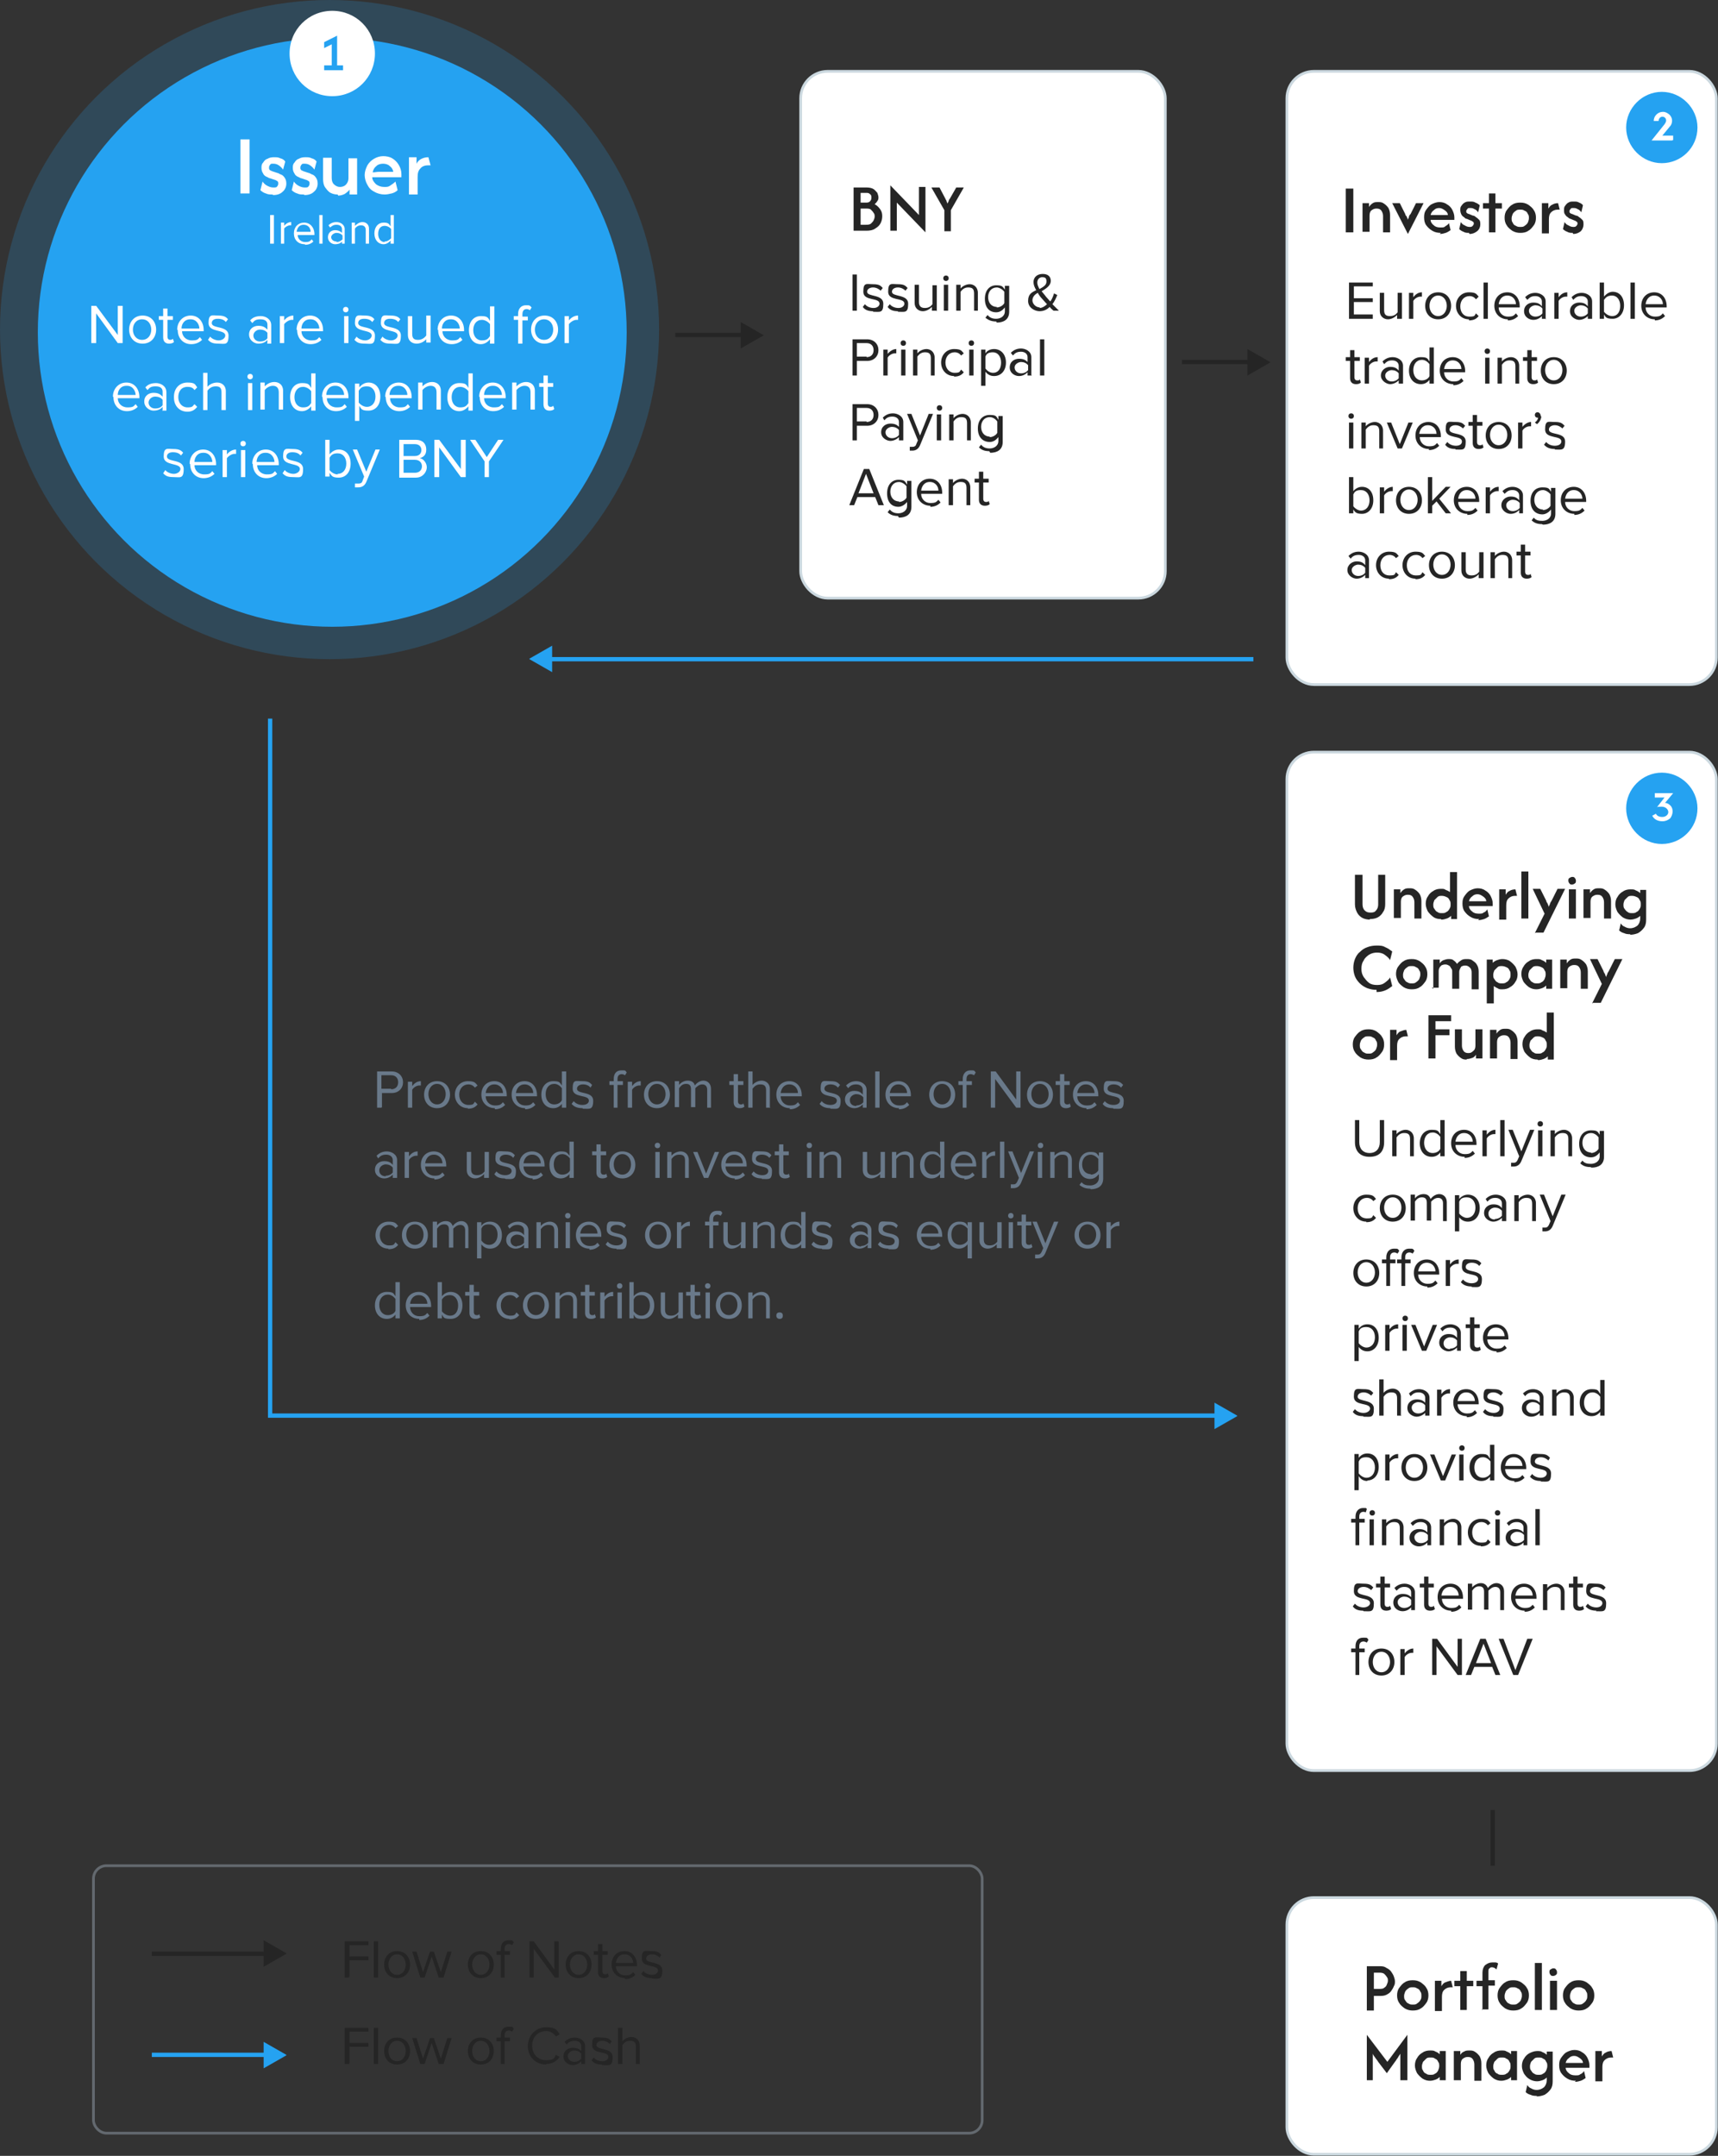 <svg xmlns="http://www.w3.org/2000/svg" id="Capa_1" viewBox="0 0 318 399"><rect x="0" y="0" width="318" height="399" fill="#333333" stroke="none"/><defs><style>      .st0 {        opacity: .5;        stroke: #95a1ad;        stroke-width: .5px;      }      .st0, .st1 {        isolation: isolate;      }      .st0, .st2 {        fill: none;      }      .st3, .st1 {        fill: #25a2f1;      }      .st4 {        fill: #69798a;      }      .st1 {        opacity: .2;      }      .st5 {        stroke: #cbd8df;        stroke-width: .5px;      }      .st5, .st6 {        fill: #fff;      }      .st2 {        stroke: #252525;        stroke-width: .8px;      }      .st7 {        fill: #252525;      }    </style></defs><path class="st7" d="M235.1,67l-4.2-2.4v4.9l4.2-2.4ZM218.8,67.4h12.4v-.8h-12.4v.8Z"></path><path class="st7" d="M141.3,62l-4.2-2.4v4.9l4.2-2.4ZM125,62.4h12.4v-.8h-12.4v.8Z"></path><path class="st3" d="M98,122l4.2,2.4v-4.9l-4.2,2.4ZM232,121.6H101.8v.8h130.2v-.8Z"></path><path class="st3" d="M50,262h-.4v.4h.4v-.4ZM229,262l-4.2-2.4v4.9l4.2-2.4ZM49.6,133v129s.8,0,.8,0v-129h-.8ZM50,262.4h175.2v-.8H50v.8Z"></path><circle class="st1" cx="61" cy="61" r="61"></circle><circle class="st3" cx="61.5" cy="61.5" r="54.5"></circle><rect class="st5" x="148.2" y="13.2" width="67.5" height="97.5" rx="5" ry="5"></rect><rect class="st5" x="238.2" y="13.2" width="79.5" height="113.5" rx="5" ry="5"></rect><rect class="st5" x="238.2" y="139.2" width="79.5" height="188.5" rx="5" ry="5"></rect><rect class="st5" x="238.2" y="351.2" width="79.5" height="47.5" rx="5" ry="5"></rect><path class="st6" d="M44.5,35.8v-10h1.7v10h-1.7ZM50.4,36c-.4,0-.8,0-1.2-.2-.4-.1-.8-.4-1-.6l.4-1.6c.2.3.5.6.9.8.4.2.7.3,1.1.3s.6,0,.7-.2c.1-.1.2-.3.2-.5s0-.4-.2-.5c-.2-.1-.3-.2-.4-.2l-.9-.3c-.2,0-.4-.2-.7-.3-.2-.1-.5-.3-.6-.6-.2-.3-.3-.6-.3-1s0-.7.3-1c.2-.3.4-.6.8-.7.3-.2.7-.3,1.2-.3s.8,0,1.2.2c.4.1.7.3.9.6l-.4,1.5c-.2-.3-.5-.6-.8-.8-.3-.2-.6-.3-1-.3s-.5,0-.6.2c-.1.1-.2.3-.2.5s0,.3.1.4c0,.1.3.2.5.3l.9.3c.2,0,.4.2.7.3.3.1.5.3.7.6.2.3.3.6.3,1.1s-.2,1.1-.7,1.5c-.4.4-1,.6-1.7.6ZM56.2,36c-.4,0-.8,0-1.2-.2-.4-.1-.8-.4-1-.6l.4-1.6c.2.3.5.6.9.8.4.2.7.3,1.1.3s.6,0,.7-.2c.1-.1.2-.3.2-.5s0-.4-.2-.5c-.2-.1-.3-.2-.4-.2l-.9-.3c-.2,0-.4-.2-.7-.3-.2-.1-.5-.3-.6-.6-.2-.3-.3-.6-.3-1s0-.7.3-1c.2-.3.4-.6.8-.7.3-.2.7-.3,1.2-.3s.8,0,1.2.2c.4.1.7.3.9.6l-.4,1.5c-.2-.3-.5-.6-.8-.8-.3-.2-.6-.3-1-.3s-.5,0-.6.2c-.1.1-.2.3-.2.5s0,.3.1.4c0,.1.3.2.5.3l.9.3c.2,0,.4.2.7.3.3.1.5.3.7.6.2.3.3.6.3,1.1s-.2,1.1-.7,1.5c-.4.4-1,.6-1.7.6ZM62.5,36c-.5,0-.9-.1-1.3-.3-.4-.2-.7-.6-1-1-.3-.4-.4-1-.4-1.6v-3.9h1.6v3.7c0,.5.1.9.4,1.2.3.3.7.5,1.1.5s.8-.1,1.1-.4c.3-.3.5-.7.5-1.2v-3.7h1.6v6.7h-1.4v-.9c-.2.3-.6.6-.9.8-.4.2-.8.3-1.2.3ZM71.2,36c-.7,0-1.4-.2-1.9-.5-.6-.3-1-.7-1.3-1.3-.3-.5-.5-1.2-.5-1.8s.2-1.2.5-1.8c.3-.5.7-.9,1.2-1.2.5-.3,1.1-.5,1.7-.5s1.2.1,1.7.4c.5.3.9.7,1.2,1.2.3.5.5,1.1.5,1.7v.6h-4.2c-.2,0-.4,0-.6,0-.2,0-.4,0-.6,0,0,.5.3.9.7,1.3.4.3.9.5,1.5.5s.8,0,1.2-.3c.3-.2.6-.4.9-.7l.4,1.6c-.3.3-.7.5-1.1.6-.4.1-.9.2-1.3.2ZM69,31.9c.4,0,.8-.1,1.1-.1h1.7c.2,0,.4,0,.5,0,.2,0,.3,0,.5,0-.1-.5-.3-.8-.7-1.1-.3-.3-.8-.4-1.2-.4s-.9.1-1.2.4c-.4.3-.6.7-.7,1.1ZM75.7,35.8v-6.7h1.4v1.2c.2-.4.5-.7.9-.9.4-.2.8-.3,1.3-.3l.4,1.5c-.1,0-.3,0-.5,0-.6,0-1.1.2-1.4.6-.4.4-.5.9-.5,1.6v3.2h-1.6Z"></path><path class="st7" d="M158,42.8v-8.1h2.4c.5,0,1,.1,1.3.3.3.2.5.5.7.7.1.3.2.6.2.8s0,.5-.2.7c-.1.2-.3.4-.5.6.4.2.7.5,1,.9.3.4.4.8.4,1.3s-.1.9-.3,1.3c-.2.4-.5.7-1,1-.4.3-1,.4-1.6.4h-2.4ZM159.3,41.6h.9c.4,0,.7,0,1-.2.2-.2.4-.4.5-.6.1-.2.2-.5.2-.7s0-.5-.2-.7c-.1-.2-.3-.4-.5-.6-.2-.2-.6-.2-1-.2h-.9v3.1ZM159.3,37.5h.9c.3,0,.6,0,.8-.2.2-.2.3-.4.3-.7s0-.5-.3-.7c-.2-.2-.4-.2-.7-.2h-1v1.8ZM171.3,43l-5.3-5.5v5.2h-1.2v-8.4l5.3,5.5v-5.2h1.2v8.4ZM174.8,42.8v-3.9l-2.4-4.2h1.5l1.1,2.1c0,.1.2.3.2.4,0,.1.1.3.2.5,0-.2.2-.4.2-.5,0-.1.1-.3.2-.4l1.2-2.1h1.4l-2.4,4.2v3.9h-1.3Z"></path><path class="st7" d="M249.1,43v-8.1h1.4v8.1h-1.4ZM252.2,43v-5.4h1.2v.7c.2-.3.4-.5.7-.7.3-.2.6-.2,1-.2s.7,0,1.1.3c.3.2.6.5.8.8.2.4.3.8.3,1.3v3.2h-1.3v-3c0-.4-.1-.7-.3-1-.2-.3-.5-.4-.9-.4s-.6.1-.9.3c-.3.2-.4.6-.4,1v3h-1.3ZM260.6,43.3l-2.9-5.7h1.4l1,2c0,.2.2.4.3.5,0,.2.2.4.2.6,0-.2.2-.4.2-.6,0-.2.2-.4.3-.5l1-2h1.4l-2.9,5.7ZM266.7,43.1c-.6,0-1.1-.1-1.6-.4-.5-.3-.8-.6-1.1-1-.3-.4-.4-.9-.4-1.5s.1-1,.4-1.4c.3-.4.6-.8,1-1,.4-.2.9-.4,1.4-.4s1,.1,1.4.4c.4.2.8.6,1,1,.2.4.4.9.4,1.4v.5h-3.4c-.2,0-.3,0-.5,0-.1,0-.3,0-.5,0,0,.4.3.8.6,1,.3.3.7.4,1.2.4s.7,0,.9-.2c.3-.2.5-.3.7-.6l.3,1.3c-.3.2-.6.4-.9.5-.3.1-.7.2-1.1.2ZM264.9,39.8c.3,0,.6,0,.9,0h1.4c.1,0,.3,0,.4,0,.1,0,.3,0,.4,0,0-.4-.3-.7-.6-.9-.3-.2-.6-.4-1-.4s-.7.1-1,.4c-.3.2-.5.5-.6.9ZM271.9,43.1c-.3,0-.7,0-1-.2-.3-.1-.6-.3-.8-.5l.3-1.3c.2.3.4.5.7.6.3.2.6.3.9.3s.4,0,.6-.2c.1-.1.2-.3.2-.4s0-.3-.2-.4c-.1,0-.2-.2-.4-.2l-.7-.3c-.2,0-.3-.1-.5-.3-.2-.1-.4-.3-.5-.5-.1-.2-.2-.5-.2-.8s0-.6.2-.8c.2-.3.4-.5.6-.6.3-.2.6-.2,1-.2s.7,0,1,.2c.3.1.6.3.8.5l-.3,1.3c-.2-.3-.4-.5-.7-.6-.3-.2-.5-.2-.8-.2s-.4,0-.5.2c-.1.1-.2.2-.2.4s0,.2.1.3c0,0,.2.2.4.2l.7.3c.2,0,.4.1.6.3.2.1.4.3.6.5.2.2.2.5.2.9s-.2.9-.6,1.2c-.4.3-.8.5-1.4.5ZM275.6,43v-4.4h-1.1v-1h1.1v-1.8h1.2v1.8h1.2v1h-1.2v4.4h-1.3ZM281.4,43.1c-.5,0-1-.1-1.5-.4-.4-.3-.8-.6-1-1-.3-.4-.4-.9-.4-1.4s.1-1,.4-1.4c.3-.4.6-.8,1-1,.4-.3.9-.4,1.5-.4s1,.1,1.5.4c.4.3.8.6,1,1,.3.4.4.9.4,1.4s-.1,1-.4,1.4c-.3.4-.6.8-1,1-.4.3-.9.4-1.5.4ZM281.4,42c.3,0,.6,0,.8-.2.3-.2.5-.4.6-.6.1-.3.2-.5.2-.8s0-.6-.2-.8c-.1-.3-.3-.5-.6-.6-.3-.2-.5-.2-.8-.2s-.6,0-.8.2c-.3.2-.5.4-.6.6-.1.3-.2.5-.2.8s0,.6.2.8c.1.3.3.5.6.6.3.2.5.2.8.2ZM285.4,43v-5.4h1.2v1c.2-.3.4-.6.7-.7.3-.2.7-.3,1.1-.3l.3,1.2c-.1,0-.2,0-.4,0-.5,0-.9.2-1.2.5-.3.3-.4.7-.4,1.3v2.6h-1.3ZM291.1,43.1c-.3,0-.7,0-1-.2-.3-.1-.6-.3-.8-.5l.3-1.3c.2.3.4.5.7.6.3.2.6.3.9.3s.4,0,.6-.2c.1-.1.2-.3.2-.4s0-.3-.2-.4c-.1,0-.2-.2-.4-.2l-.7-.3c-.1,0-.3-.1-.5-.3-.2-.1-.4-.3-.5-.5-.2-.2-.2-.5-.2-.8s0-.6.2-.8c.2-.3.4-.5.6-.6.3-.2.6-.2,1-.2s.7,0,1,.2c.3.1.6.3.7.5l-.3,1.3c-.2-.3-.4-.5-.7-.6-.3-.2-.5-.2-.8-.2s-.4,0-.5.2c-.1.1-.2.2-.2.4s0,.2.1.3c0,0,.2.2.4.2l.7.3c.2,0,.4.1.6.3.2.1.4.3.6.5.2.2.2.5.2.9s-.2.9-.5,1.2c-.4.3-.8.5-1.4.5Z"></path><path class="st7" d="M253.6,170.2c-.5,0-1-.1-1.4-.3-.4-.2-.8-.6-1-1-.2-.4-.4-.9-.4-1.5v-5.5h1.4v5.4c0,.5.1.9.4,1.2.3.3.6.4,1.1.4s.8-.1,1-.4c.3-.3.4-.7.4-1.1v-5.5h1.3v5.4c0,.6-.1,1.1-.4,1.5-.2.4-.6.8-1,1-.4.2-.9.3-1.5.3ZM258,170v-5.4h1.2v.7c.2-.3.4-.5.7-.7.3-.2.6-.2,1-.2s.7,0,1.1.3c.3.2.6.5.8.8.2.4.3.8.3,1.3v3.2h-1.3v-3c0-.4-.1-.7-.3-1-.2-.3-.5-.4-.9-.4s-.6.1-.9.3c-.3.2-.4.6-.4,1v3h-1.3ZM266.7,170.1c-.5,0-1-.1-1.4-.4-.4-.3-.7-.6-1-1-.2-.4-.4-.9-.4-1.4s.1-1,.4-1.4c.2-.4.6-.8,1-1,.4-.3.9-.4,1.4-.4s.6,0,.9.2c.3.1.5.2.8.4v-3.7h1.3v8.7h-1.1v-.6c-.2.2-.5.4-.8.5-.3.1-.6.2-1,.2ZM266.9,169c.3,0,.6,0,.8-.2.3-.1.5-.4.6-.6.2-.3.2-.5.2-.8s0-.6-.2-.8c-.1-.3-.3-.5-.6-.6-.2-.1-.5-.2-.8-.2s-.6,0-.8.2c-.2.2-.4.4-.6.6-.1.3-.2.5-.2.8s0,.6.2.8c.2.3.3.5.6.6.2.2.5.2.8.2ZM273.8,170.1c-.6,0-1.1-.1-1.6-.4s-.8-.6-1.1-1c-.3-.4-.4-.9-.4-1.5s.1-1,.4-1.4c.3-.4.6-.8,1-1,.4-.2.9-.4,1.4-.4s1,.1,1.4.4c.4.2.8.6,1,1,.2.4.4.9.4,1.4v.5h-3.4c-.1,0-.3,0-.5,0-.2,0-.3,0-.5,0,0,.4.3.8.6,1,.3.3.7.4,1.2.4s.7,0,.9-.2c.3-.1.5-.3.7-.6l.3,1.3c-.3.2-.6.4-.9.5s-.7.2-1.1.2ZM272,166.8c.3,0,.6,0,.9,0h1.4c.2,0,.3,0,.4,0,.1,0,.3,0,.4,0,0-.4-.3-.7-.6-.9-.3-.2-.6-.4-1-.4s-.7.1-1,.4c-.3.2-.5.5-.6.9ZM277.5,170v-5.4h1.2v1c.2-.3.4-.6.7-.7.3-.2.7-.3,1.1-.3l.3,1.2c-.1,0-.2,0-.4,0-.5,0-.9.2-1.2.5-.3.3-.4.7-.4,1.3v2.6h-1.3ZM281.6,170v-8.7h1.3v8.7h-1.3ZM284.1,172.7l1.8-3.6-2.2-4.6h1.4l1.1,2.2c0,.2.2.4.3.6,0,.2.2.4.2.6,0-.2.1-.4.2-.6,0-.2.2-.4.3-.6l1.1-2.2h1.4l-4,8.1h-1.4ZM290.4,170v-5.4h1.3v5.4h-1.3ZM291,163.7c-.2,0-.4,0-.5-.2-.1-.1-.2-.3-.2-.5s0-.4.2-.5c.2-.1.3-.2.5-.2s.4,0,.5.2c.1.1.2.3.2.5s0,.4-.2.5c-.1.1-.3.2-.5.2ZM293.1,170v-5.4h1.2v.7c.2-.3.4-.5.7-.7.3-.2.6-.2,1-.2s.7,0,1.1.3c.3.2.6.5.8.8.2.4.3.8.3,1.3v3.2h-1.3v-3c0-.4-.1-.7-.3-1-.2-.3-.5-.4-.9-.4s-.6.1-.9.3c-.3.2-.4.6-.4,1v3h-1.3ZM301.8,172.9c-.4,0-.8,0-1.2-.2-.4-.1-.7-.3-.9-.5l.3-1.3c.2.3.4.5.7.6.3.2.7.3,1,.3.6,0,1-.2,1.4-.5.3-.3.5-.8.5-1.3v-.5c-.2.2-.5.4-.8.5-.3.1-.6.2-1,.2s-.9-.1-1.4-.4c-.4-.3-.7-.6-1-1-.2-.4-.4-.9-.4-1.4s.1-1,.4-1.4c.2-.4.6-.8,1-1,.4-.3.9-.4,1.4-.4s.7,0,1,.2c.3.1.6.3.8.5v-.6h1.1v5.5c0,.6-.1,1.1-.4,1.5-.3.4-.6.7-1.1,1-.5.2-1,.3-1.5.3ZM302.1,169c.3,0,.6,0,.8-.2.3-.1.5-.4.6-.6.2-.3.2-.5.2-.8s0-.6-.2-.8c-.1-.3-.3-.5-.6-.6-.2-.1-.5-.2-.8-.2s-.6,0-.8.2c-.2.2-.4.4-.6.6-.1.3-.2.5-.2.8s0,.6.2.8c.2.3.4.5.6.6.2.2.5.2.8.2ZM254.8,183.2c-.6,0-1.1-.1-1.7-.3-.5-.2-1-.5-1.4-.9-.4-.4-.7-.8-.9-1.3-.2-.5-.3-1.1-.3-1.6s.1-1.1.3-1.6c.2-.5.5-1,.9-1.3.4-.4.8-.7,1.4-.9.5-.2,1.1-.3,1.7-.3s1.1,0,1.6.3c.5.2.9.5,1.3.8l-.4,1.6c-.2-.4-.6-.7-1-1-.4-.3-.9-.4-1.4-.4s-1,.1-1.5.4c-.4.3-.8.6-1,1.1-.3.4-.4.9-.4,1.5s.1,1,.4,1.5c.3.4.6.8,1,1.1.4.3.9.4,1.5.4s1-.1,1.4-.4c.4-.3.8-.6,1-1l.4,1.6c-.4.3-.8.6-1.3.8-.5.2-1,.3-1.6.3ZM261.3,183.1c-.5,0-1-.1-1.5-.4-.4-.3-.8-.6-1-1s-.4-.9-.4-1.4.1-1,.4-1.4c.3-.4.6-.8,1-1,.4-.3.9-.4,1.5-.4s1,.1,1.5.4c.4.3.8.6,1,1,.3.4.4.9.4,1.4s-.1,1-.4,1.4-.6.8-1,1c-.4.3-.9.4-1.5.4ZM261.3,182c.3,0,.6,0,.8-.2.3-.2.5-.4.6-.6.1-.3.2-.5.2-.8s0-.6-.2-.8c-.1-.3-.3-.5-.6-.6-.3-.2-.5-.2-.8-.2s-.6,0-.8.2c-.3.2-.5.4-.6.6-.1.3-.2.5-.2.8s0,.6.2.8c.2.3.3.5.6.6.3.2.5.2.8.2ZM265.3,183v-5.4h1.2v.7c.2-.3.4-.5.7-.6.3-.1.6-.2.9-.2s.7,0,.9.2c.3.2.5.4.7.7.2-.3.5-.5.8-.7.3-.2.7-.2,1-.2s.8,0,1.1.3c.3.2.6.4.8.8.2.3.3.8.3,1.2v3.3h-1.3v-3.1c0-.4-.1-.7-.3-.9-.2-.2-.5-.4-.8-.4s-.4,0-.6.1c-.2,0-.3.2-.4.4-.1.2-.2.4-.2.7v3.1h-1.3v-3.1c0-.3,0-.5-.2-.7-.1-.2-.2-.4-.4-.5-.2-.1-.4-.2-.6-.2s-.4,0-.6.1c-.2,0-.3.2-.5.4-.1.2-.2.4-.2.7v3.1h-1.3ZM275.2,185.7v-8.1h1.1v.6c.2-.2.5-.4.8-.5.3-.1.6-.2,1-.2s1,.1,1.4.4c.4.3.7.6,1,1,.2.4.4.9.4,1.4s-.1,1-.4,1.4c-.2.4-.6.8-1,1-.4.3-.9.4-1.4.4s-.6,0-.9-.2c-.3-.1-.5-.3-.7-.4v3.2h-1.3ZM278,182c.3,0,.6,0,.8-.2.3-.1.5-.4.6-.6.2-.3.2-.5.2-.8s0-.6-.2-.8c-.1-.3-.3-.5-.6-.6-.2-.1-.5-.2-.8-.2s-.6,0-.8.2c-.2.2-.4.4-.6.6-.1.3-.2.5-.2.8s0,.6.2.8c.2.3.3.5.6.6.2.2.5.2.8.2ZM284.4,183.1c-.5,0-.9-.1-1.4-.4-.4-.3-.7-.6-1-1-.2-.4-.4-.9-.4-1.4s.1-1,.4-1.4c.2-.4.6-.8,1-1,.4-.3.9-.4,1.4-.4s.7,0,1,.2c.3.1.6.3.8.5v-.6h1.1v5.4h-1.1v-.6c-.2.2-.5.4-.8.5-.3.1-.6.2-1,.2ZM284.5,182c.3,0,.6,0,.8-.2.3-.1.5-.4.6-.6.1-.3.2-.5.2-.8s0-.6-.2-.8c-.1-.3-.3-.5-.6-.6-.2-.1-.5-.2-.8-.2s-.6,0-.8.2c-.2.2-.4.4-.6.6-.1.3-.2.5-.2.8s0,.6.2.8c.2.3.3.5.6.6.2.2.5.2.8.2ZM288.8,183v-5.4h1.2v.7c.2-.3.4-.5.7-.7.3-.2.6-.2,1-.2s.7,0,1.1.3c.3.2.6.5.8.8.2.4.3.8.3,1.3v3.2h-1.3v-3c0-.4-.1-.7-.3-1-.2-.3-.5-.4-.9-.4s-.6.1-.9.3c-.3.2-.4.6-.4,1v3h-1.3ZM294.7,185.7l1.8-3.6-2.2-4.6h1.4l1.1,2.2c0,.2.2.4.3.6,0,.2.2.4.2.6,0-.2.1-.4.2-.6,0-.2.2-.4.3-.6l1.1-2.2h1.4l-4,8.1h-1.4ZM253.3,196.1c-.5,0-1-.1-1.5-.4-.4-.3-.8-.6-1-1-.3-.4-.4-.9-.4-1.4s.1-1,.4-1.4c.3-.4.6-.8,1-1,.4-.3.9-.4,1.5-.4s1,.1,1.5.4c.4.3.8.6,1,1,.3.4.4.9.4,1.4s-.1,1-.4,1.4c-.3.4-.6.8-1,1-.4.3-.9.4-1.5.4ZM253.3,195c.3,0,.6,0,.8-.2.3-.2.5-.4.6-.6.1-.3.2-.5.2-.8s0-.6-.2-.8c-.1-.3-.3-.5-.6-.6-.3-.2-.5-.2-.8-.2s-.6,0-.8.2c-.3.2-.5.4-.6.6-.1.3-.2.5-.2.8s0,.6.2.8c.2.3.3.5.6.6.3.2.5.2.8.2ZM257.3,196v-5.4h1.2v1c.2-.3.4-.6.7-.7s.7-.3,1.1-.3l.3,1.2c-.1,0-.2,0-.4,0-.5,0-.9.2-1.2.5-.3.3-.4.7-.4,1.3v2.6h-1.3ZM264.4,196v-8.1h4.2v1.1h-2.9v1.5h2.6v1.1h-2.6v4.3h-1.3ZM271.5,196.1c-.4,0-.7,0-1.1-.3-.3-.2-.6-.5-.8-.8-.2-.4-.3-.8-.3-1.3v-3.2h1.3v3c0,.4.1.7.3,1,.2.3.5.4.9.4s.6-.1.9-.4c.3-.2.4-.6.4-1v-3h1.3v5.4h-1.2v-.7c-.2.3-.4.5-.7.6-.3.1-.6.2-1,.2ZM275.8,196v-5.4h1.2v.7c.2-.3.4-.5.7-.7.3-.2.6-.2,1-.2s.7,0,1.1.3c.3.2.6.5.8.8.2.4.3.8.3,1.3v3.2h-1.3v-3c0-.4-.1-.7-.3-1-.2-.3-.5-.4-.9-.4s-.6.1-.9.3c-.3.2-.4.6-.4,1v3h-1.3ZM284.6,196.1c-.5,0-1-.1-1.4-.4-.4-.3-.7-.6-1-1-.2-.4-.4-.9-.4-1.4s.1-1,.4-1.4c.2-.4.6-.8,1-1,.4-.3.9-.4,1.4-.4s.6,0,.9.2c.3.1.5.2.8.4v-3.7h1.3v8.7h-1.1v-.6c-.2.2-.5.4-.8.5-.3.1-.6.2-1,.2ZM284.7,195c.3,0,.6,0,.8-.2.3-.1.5-.4.6-.6.2-.3.2-.5.2-.8s0-.6-.2-.8c-.1-.3-.3-.5-.6-.6-.2-.1-.5-.2-.8-.2s-.6,0-.8.2c-.2.2-.4.4-.6.6-.1.3-.2.5-.2.8s0,.6.2.8c.2.3.3.5.6.6.2.2.5.2.8.2Z"></path><path class="st7" d="M253,372v-8.1h2.2c.5,0,1,0,1.4.3.4.2.7.4.9.7.2.3.4.6.5.9.1.3.2.6.2.9s0,.6-.2.9c-.1.3-.3.6-.5.9-.2.3-.5.5-.9.7-.4.2-.8.2-1.4.2h-.9v2.7h-1.3ZM254.3,368.1h.9c.4,0,.8,0,1-.2.3-.2.4-.3.5-.6.1-.2.2-.5.2-.7s0-.5-.2-.7c-.1-.2-.3-.4-.5-.6-.3-.2-.6-.2-1-.2h-.9v3.1ZM261.5,372.1c-.5,0-1-.1-1.5-.4-.4-.3-.8-.6-1-1-.3-.4-.4-.9-.4-1.4s.1-1,.4-1.4c.3-.4.6-.8,1-1,.4-.3.9-.4,1.5-.4s1,.1,1.5.4c.4.3.8.6,1,1,.3.4.4.9.4,1.4s-.1,1-.4,1.4c-.3.4-.6.8-1,1-.4.3-.9.4-1.5.4ZM261.5,371c.3,0,.6,0,.8-.2.3-.2.5-.4.6-.6.2-.3.2-.5.2-.8s0-.6-.2-.8c-.1-.3-.3-.5-.6-.6-.3-.2-.5-.2-.8-.2s-.6,0-.8.2c-.3.2-.5.4-.6.6-.1.3-.2.5-.2.8s0,.6.2.8c.2.3.3.5.6.6.3.2.5.2.8.2ZM265.6,372v-5.4h1.2v1c.2-.3.4-.6.7-.7s.7-.3,1.1-.3l.3,1.2c-.1,0-.2,0-.4,0-.5,0-.9.2-1.2.5-.3.3-.4.7-.4,1.3v2.6h-1.3ZM270.3,372v-4.4h-1.1v-1h1.1v-1.8h1.2v1.8h1.2v1h-1.2v4.4h-1.3ZM274.4,372v-4.4h-1.1v-1h1.1v-1.5c0-.6.2-1.1.5-1.4.4-.3.8-.5,1.3-.5s.4,0,.6,0c.2,0,.4.1.5.2l-.3,1.1c-.2-.2-.5-.4-.8-.4s-.3,0-.5.2c-.2.1-.2.3-.2.7v1.5h1.2v1h-1.2v4.4h-1.3ZM280.1,372.1c-.5,0-1-.1-1.5-.4-.4-.3-.8-.6-1-1-.3-.4-.4-.9-.4-1.4s.1-1,.4-1.4c.3-.4.6-.8,1-1,.4-.3.9-.4,1.5-.4s1,.1,1.5.4c.4.3.8.6,1,1,.3.4.4.9.4,1.4s-.1,1-.4,1.4c-.3.4-.6.8-1,1-.4.3-.9.4-1.5.4ZM280.1,371c.3,0,.6,0,.8-.2.3-.2.5-.4.6-.6.1-.3.2-.5.2-.8s0-.6-.2-.8c-.1-.3-.3-.5-.6-.6-.3-.2-.5-.2-.8-.2s-.6,0-.8.2c-.3.2-.5.4-.6.6-.1.3-.2.5-.2.8s0,.6.2.8c.2.3.3.5.6.6.3.2.5.2.8.2ZM284.1,372v-8.7h1.3v8.7h-1.3ZM286.9,372v-5.4h1.3v5.4h-1.3ZM287.5,365.7c-.2,0-.4,0-.5-.2-.1-.1-.2-.3-.2-.5s0-.4.2-.5c.2-.1.3-.2.5-.2s.4,0,.5.2c.1.1.2.3.2.5s0,.4-.2.5c-.1.1-.3.2-.5.2ZM292.2,372.1c-.5,0-1-.1-1.5-.4-.4-.3-.8-.6-1-1-.3-.4-.4-.9-.4-1.4s.1-1,.4-1.4c.3-.4.6-.8,1-1,.4-.3.9-.4,1.5-.4s1,.1,1.5.4c.4.3.8.6,1,1,.3.4.4.9.4,1.4s-.1,1-.4,1.4c-.3.4-.6.8-1,1-.4.3-.9.4-1.5.4ZM292.2,371c.3,0,.6,0,.8-.2.3-.2.5-.4.6-.6.2-.3.2-.5.2-.8s0-.6-.2-.8c-.1-.3-.3-.5-.6-.6-.3-.2-.5-.2-.8-.2s-.6,0-.8.2c-.3.2-.5.4-.6.6-.1.3-.2.5-.2.8s0,.6.2.8c.2.3.3.5.6.6.3.2.5.2.8.2ZM253,385v-8.4l3.8,5,3.7-5v8.4h-1.3v-3c0-.3,0-.5,0-.8,0-.3,0-.7,0-1.1-.2.3-.4.6-.5.8-.2.2-.3.5-.5.7l-1.5,2.1-1.6-2.1c-.1-.2-.3-.4-.5-.7-.2-.3-.4-.5-.5-.8,0,.4,0,.8,0,1.1,0,.3,0,.6,0,.8v3h-1.2ZM264.7,385.1c-.5,0-.9-.1-1.4-.4-.4-.3-.7-.6-1-1-.2-.4-.4-.9-.4-1.4s.1-1,.4-1.4c.2-.4.6-.8,1-1,.4-.3.9-.4,1.4-.4s.7,0,1,.2c.3.1.6.3.8.5v-.6h1.1v5.4h-1.1v-.6c-.2.2-.5.4-.8.5-.3.1-.6.2-1,.2ZM264.8,384c.3,0,.6,0,.8-.2.3-.1.5-.4.6-.6.1-.3.2-.5.2-.8s0-.6-.2-.8c-.1-.3-.3-.5-.6-.6-.2-.2-.5-.2-.8-.2s-.6,0-.8.2c-.2.2-.4.4-.6.6-.1.3-.2.5-.2.8s0,.6.2.8c.1.3.3.5.6.6.2.2.5.2.8.2ZM269.1,385v-5.4h1.2v.7c.2-.3.4-.5.7-.6.3-.2.6-.2,1-.2s.7,0,1.1.3c.3.2.6.5.8.8.2.4.3.8.3,1.3v3.2h-1.3v-3c0-.4-.1-.7-.3-1-.2-.3-.5-.4-.9-.4s-.6.1-.9.3c-.3.2-.4.6-.4,1v3h-1.3ZM277.9,385.1c-.5,0-.9-.1-1.4-.4-.4-.3-.7-.6-1-1-.2-.4-.4-.9-.4-1.4s.1-1,.4-1.4c.2-.4.6-.8,1-1,.4-.3.9-.4,1.4-.4s.7,0,1,.2c.3.1.6.3.8.5v-.6h1.1v5.4h-1.1v-.6c-.2.2-.5.4-.8.5-.3.1-.6.2-1,.2ZM278,384c.3,0,.6,0,.8-.2.3-.1.5-.4.6-.6.2-.3.2-.5.2-.8s0-.6-.2-.8c-.1-.3-.3-.5-.6-.6-.2-.2-.5-.2-.8-.2s-.6,0-.8.2c-.2.2-.4.4-.6.6-.1.3-.2.5-.2.8s0,.6.2.8c.1.3.3.5.6.6.2.2.5.2.8.2ZM284.5,387.9c-.4,0-.8,0-1.2-.2-.4-.1-.7-.3-.9-.5l.3-1.3c.2.3.4.5.7.6.3.2.7.3,1,.3.6,0,1-.2,1.4-.5.3-.3.5-.8.5-1.3v-.5c-.2.2-.5.4-.8.5-.3.1-.6.2-1,.2s-.9-.1-1.4-.4-.7-.6-1-1c-.2-.4-.4-.9-.4-1.4s.1-1,.4-1.4c.2-.4.6-.8,1-1s.9-.4,1.4-.4.7,0,1,.2c.3.1.6.3.8.5v-.6h1.1v5.5c0,.6-.1,1.1-.4,1.5-.3.4-.6.7-1.1,1-.5.2-1,.3-1.5.3ZM284.8,384c.3,0,.6,0,.8-.2.3-.1.5-.4.6-.6.1-.3.2-.5.2-.8s0-.6-.2-.8c-.1-.3-.3-.5-.6-.6-.2-.2-.5-.2-.8-.2s-.6,0-.8.2c-.2.2-.4.4-.6.6-.1.3-.2.5-.2.8s0,.6.2.8c.2.3.3.5.6.6.2.2.5.2.8.2ZM291.7,385.1c-.6,0-1.1-.1-1.6-.4-.5-.3-.8-.6-1.1-1-.3-.4-.4-.9-.4-1.5s.1-1,.4-1.4c.3-.4.6-.8,1-1,.4-.2.9-.4,1.4-.4s1,.1,1.4.4c.4.2.8.6,1,1,.2.4.4.9.4,1.4v.5h-3.4c-.2,0-.3,0-.5,0-.2,0-.3,0-.5,0,0,.4.3.8.6,1,.3.3.7.4,1.2.4s.7,0,.9-.2c.3-.1.5-.3.7-.6l.3,1.3c-.3.2-.6.4-.9.5-.3.1-.7.2-1.1.2ZM289.9,381.8c.3,0,.6,0,.9,0h1.4c.2,0,.3,0,.4,0,.1,0,.3,0,.4,0,0-.4-.3-.7-.6-.9-.3-.2-.6-.4-1-.4s-.7.1-1,.4c-.3.2-.5.5-.6.9ZM295.3,385v-5.4h1.2v1c.2-.3.4-.6.7-.7.3-.2.7-.3,1.1-.3l.3,1.2c-.1,0-.2,0-.4,0-.5,0-.9.2-1.2.5-.3.3-.4.7-.4,1.3v2.6h-1.3Z"></path><path class="st7" d="M158.6,57.5h-.8v-6.7h.8v6.7ZM161.6,57.6c-.8,0-1.5-.2-1.9-.8l.4-.5c.3.4.9.7,1.6.7s1.1-.4,1.1-.8c0-1.2-3-.4-3-2.2s.6-1.4,1.8-1.4,1.4.3,1.8.7l-.4.5c-.3-.3-.8-.6-1.4-.6s-1.1.3-1.1.8c0,1,3,.4,3,2.2s-.6,1.5-1.9,1.5ZM166.2,57.6c-.8,0-1.5-.2-1.9-.8l.4-.5c.3.4.9.7,1.6.7s1.1-.4,1.1-.8c0-1.2-3-.4-3-2.2s.6-1.4,1.8-1.4,1.4.3,1.8.7l-.4.5c-.3-.3-.8-.6-1.4-.6s-1.1.3-1.1.8c0,1,3,.4,3,2.2s-.6,1.5-1.9,1.5ZM173.3,57.5h-.8v-.7c-.4.4-1,.8-1.7.8s-1.5-.5-1.5-1.5v-3.4h.8v3.2c0,.8.4,1.1,1.1,1.1s1.1-.3,1.4-.7v-3.5h.8v4.8ZM175.1,52c-.3,0-.5-.2-.5-.5s.2-.5.5-.5.5.2.5.5-.2.5-.5.5ZM175.5,57.5h-.8v-4.8h.8v4.8ZM181,57.5h-.7v-3.2c0-.9-.4-1.1-1.1-1.1s-1.1.4-1.4.8v3.5h-.8v-4.8h.8v.7c.3-.4,1-.8,1.7-.8s1.5.5,1.5,1.6v3.4ZM184.4,59.5c-.8,0-1.4-.2-2-.7l.4-.5c.4.5.9.7,1.6.7s1.6-.4,1.6-1.4v-.7c-.4.5-.9.9-1.6.9-1.3,0-2.1-.9-2.1-2.5s.9-2.5,2.1-2.5,1.2.3,1.6.8v-.7h.8v4.8c0,1.5-1.1,2-2.3,2ZM184.5,56.9c.6,0,1.2-.4,1.4-.8v-2.1c-.3-.4-.9-.8-1.4-.8-1,0-1.6.8-1.6,1.8s.6,1.8,1.6,1.8ZM196,57.5h-1c-.2-.2-.5-.4-.7-.7-.5.5-1.1.8-1.9.8s-2.1-.6-2.1-1.9.7-1.6,1.5-2c-.3-.5-.5-1-.5-1.5,0-.9.7-1.5,1.7-1.5s1.5.5,1.5,1.3-.8,1.4-1.7,1.9c.3.4.6.7.8,1,.3.3.5.6.8.9.4-.5.6-1.2.7-1.5l.6.3c-.2.5-.5,1.2-.9,1.7.4.4.8.8,1.3,1.3ZM192.4,57c.5,0,1-.3,1.4-.7-.4-.4-.7-.8-.9-1-.3-.3-.6-.7-.8-1.1-.6.3-1,.8-1,1.4s.6,1.3,1.4,1.3ZM192,52.3c0,.4.2.8.4,1.2.7-.4,1.3-.7,1.3-1.4s-.3-.8-.8-.8-.9.4-.9,1ZM158.6,69.5h-.8v-6.7h2.7c1.3,0,2.1.9,2.1,2s-.8,2-2.1,2h-1.9v2.7ZM160.4,66.1c.8,0,1.3-.5,1.3-1.3s-.5-1.3-1.3-1.3h-1.8v2.5h1.8ZM164.3,69.5h-.8v-4.8h.8v.8c.4-.5,1-.9,1.6-.9v.8c0,0-.2,0-.3,0-.5,0-1.1.4-1.3.8v3.4ZM167.2,64c-.3,0-.5-.2-.5-.5s.2-.5.5-.5.5.2.5.5-.2.5-.5.5ZM167.6,69.5h-.8v-4.8h.8v4.8ZM173,69.5h-.7v-3.2c0-.9-.4-1.1-1.1-1.1s-1.1.4-1.4.8v3.5h-.8v-4.8h.8v.7c.3-.4,1-.8,1.7-.8s1.5.5,1.5,1.6v3.4ZM176.6,69.6c-1.4,0-2.4-1.1-2.4-2.5s1-2.5,2.4-2.5,1.4.4,1.8.8l-.5.4c-.3-.4-.7-.6-1.2-.6-1,0-1.7.8-1.7,1.9s.7,1.9,1.7,1.9.9-.2,1.2-.6l.5.5c-.4.5-.9.8-1.8.8ZM179.8,64c-.3,0-.5-.2-.5-.5s.2-.5.5-.5.5.2.5.5-.2.5-.5.5ZM180.2,69.5h-.8v-4.8h.8v4.8ZM184,69.6c-.7,0-1.2-.3-1.6-.8v2.6h-.8v-6.7h.8v.7c.3-.5.9-.8,1.6-.8,1.3,0,2.2,1,2.2,2.5s-.9,2.5-2.2,2.5ZM183.8,69c1,0,1.5-.8,1.5-1.9s-.6-1.9-1.5-1.9-1.2.3-1.4.8v2.2c.3.4.8.8,1.4.8ZM191,69.5h-.8v-.6c-.4.4-.9.7-1.6.7s-1.7-.5-1.7-1.6.9-1.6,1.7-1.6,1.2.2,1.6.6v-.9c0-.6-.5-1-1.2-1s-1.1.2-1.5.7l-.4-.5c.5-.5,1.1-.8,1.9-.8s1.9.5,1.9,1.6v3.3ZM189,69.1c.5,0,1-.2,1.3-.6v-.9c-.3-.4-.8-.6-1.3-.6s-1.2.4-1.2,1,.5,1.1,1.2,1.1ZM193.3,69.5h-.8v-6.7h.8v6.7ZM158.6,81.5h-.8v-6.7h2.7c1.3,0,2.1.9,2.1,2s-.8,2-2.1,2h-1.9v2.7ZM160.4,78.1c.8,0,1.3-.5,1.3-1.3s-.5-1.3-1.3-1.3h-1.8v2.5h1.8ZM167.2,81.5h-.8v-.6c-.4.4-1,.7-1.6.7s-1.7-.5-1.7-1.6.9-1.6,1.7-1.6,1.2.2,1.6.6v-.9c0-.6-.5-1-1.2-1s-1.1.2-1.5.7l-.3-.5c.5-.5,1.1-.8,1.9-.8s1.9.5,1.9,1.6v3.3ZM165.1,81.1c.5,0,1-.2,1.3-.6v-.9c-.3-.4-.8-.6-1.3-.6s-1.2.4-1.2,1,.5,1.1,1.2,1.1ZM168.4,83.4v-.7c.2,0,.4,0,.5,0,.3,0,.6-.1.7-.5l.3-.7-2-4.9h.8l1.6,4,1.6-4h.8l-2.4,5.8c-.3.7-.8,1-1.4,1-.2,0-.4,0-.5,0ZM173.9,76c-.3,0-.5-.2-.5-.5s.2-.5.5-.5.5.2.5.5-.2.5-.5.5ZM174.2,81.5h-.8v-4.8h.8v4.8ZM179.7,81.5h-.7v-3.2c0-.9-.4-1.1-1.1-1.1s-1.1.4-1.4.8v3.5h-.8v-4.8h.8v.7c.3-.4,1-.8,1.7-.8s1.5.5,1.5,1.6v3.4ZM183.1,83.5c-.8,0-1.4-.2-1.9-.7l.4-.5c.4.5.9.7,1.6.7s1.6-.4,1.6-1.4v-.7c-.4.5-.9.9-1.6.9-1.3,0-2.2-.9-2.2-2.5s.9-2.5,2.2-2.5,1.2.3,1.6.9v-.7h.8v4.8c0,1.5-1.1,2-2.3,2ZM183.2,80.9c.6,0,1.2-.4,1.4-.8v-2.1c-.3-.4-.8-.8-1.4-.8-1,0-1.6.8-1.6,1.8s.6,1.8,1.6,1.8ZM163.5,93.5h-.9l-.6-1.5h-3.3l-.6,1.5h-.9l2.7-6.7h1l2.7,6.7ZM161.7,91.3l-1.4-3.6-1.4,3.6h2.8ZM166.2,95.5c-.8,0-1.4-.2-1.9-.7l.4-.5c.4.5.9.7,1.6.7s1.6-.4,1.6-1.4v-.7c-.4.5-1,.9-1.6.9-1.3,0-2.1-.9-2.1-2.5s.9-2.5,2.1-2.5,1.2.3,1.6.9v-.7h.8v4.8c0,1.5-1.1,2-2.3,2ZM166.4,92.9c.6,0,1.2-.4,1.4-.8v-2.1c-.3-.4-.9-.8-1.4-.8-1,0-1.6.8-1.6,1.8s.6,1.8,1.6,1.8ZM172.2,93.6c-1.4,0-2.5-1-2.5-2.5s1-2.5,2.4-2.5,2.3,1.1,2.3,2.6v.2h-3.9c0,.9.7,1.7,1.7,1.7s1.1-.2,1.5-.6l.4.5c-.5.5-1.1.8-1.9.8ZM173.7,90.8c0-.7-.5-1.6-1.6-1.6s-1.5.9-1.6,1.6h3.2ZM179.6,93.5h-.7v-3.2c0-.9-.4-1.1-1.1-1.1s-1.1.4-1.4.8v3.5h-.8v-4.8h.8v.7c.3-.4,1-.8,1.7-.8s1.5.5,1.5,1.6v3.4ZM182.3,93.6c-.7,0-1.1-.4-1.1-1.1v-3.2h-.8v-.7h.8v-1.3h.8v1.3h1v.7h-1v3c0,.4.2.6.5.6s.4,0,.5-.2l.2.6c-.2.2-.5.3-.9.3Z"></path><path class="st7" d="M254.1,59h-4.4v-6.7h4.4v.7h-3.5v2.2h3.5v.7h-3.5v2.3h3.5v.7ZM259.4,59h-.8v-.7c-.4.4-1,.8-1.7.8s-1.5-.5-1.5-1.5v-3.4h.8v3.2c0,.9.4,1.1,1.1,1.1s1.1-.3,1.4-.7v-3.6h.8v4.8ZM261.6,59h-.8v-4.8h.8v.8c.4-.5.9-.9,1.6-.9v.8c0,0-.2,0-.3,0-.5,0-1.1.4-1.3.8v3.4ZM266.2,59.1c-1.5,0-2.4-1.1-2.4-2.5s.9-2.5,2.4-2.5,2.4,1.1,2.4,2.5-.9,2.5-2.4,2.5ZM266.2,58.5c1,0,1.6-.9,1.6-1.9s-.6-1.9-1.6-1.9-1.6.9-1.6,1.9.6,1.9,1.6,1.9ZM271.9,59.1c-1.4,0-2.4-1.1-2.4-2.5s1-2.5,2.4-2.5,1.4.4,1.8.8l-.5.5c-.3-.4-.7-.6-1.2-.6-1,0-1.7.8-1.7,1.9s.6,1.9,1.7,1.9.9-.2,1.2-.6l.5.5c-.4.5-.9.8-1.8.8ZM275.4,59h-.8v-6.7h.8v6.7ZM279.1,59.1c-1.4,0-2.5-1-2.5-2.5s1-2.5,2.4-2.5,2.3,1.1,2.3,2.6v.2h-3.9c0,.9.7,1.7,1.7,1.7s1.1-.2,1.5-.6l.4.5c-.5.5-1.1.8-1.9.8ZM280.6,56.3c0-.7-.5-1.6-1.6-1.6s-1.5.9-1.6,1.6h3.2ZM286.2,59h-.8v-.5c-.4.4-.9.7-1.6.7s-1.7-.5-1.7-1.6.9-1.6,1.7-1.6,1.2.2,1.6.7v-.9c0-.6-.5-1-1.2-1s-1,.2-1.5.7l-.4-.5c.5-.5,1.1-.8,1.9-.8s1.9.5,1.9,1.6v3.3ZM284.2,58.6c.5,0,1-.2,1.3-.6v-.9c-.3-.4-.8-.6-1.3-.6s-1.2.4-1.2,1,.5,1.1,1.2,1.1ZM288.5,59h-.8v-4.8h.8v.8c.4-.5.9-.9,1.6-.9v.8c0,0-.2,0-.3,0-.5,0-1.1.4-1.3.8v3.4ZM294.7,59h-.8v-.5c-.4.4-1,.7-1.6.7s-1.7-.5-1.7-1.6.9-1.6,1.7-1.6,1.2.2,1.6.7v-.9c0-.6-.5-1-1.2-1s-1,.2-1.5.7l-.3-.5c.5-.5,1.1-.8,1.9-.8s1.9.5,1.9,1.6v3.3ZM292.6,58.6c.5,0,1-.2,1.3-.6v-.9c-.3-.4-.8-.6-1.3-.6s-1.2.4-1.2,1,.5,1.1,1.2,1.1ZM296.9,57.7c.3.4.9.8,1.5.8,1,0,1.5-.8,1.5-1.9s-.6-1.9-1.5-1.9-1.2.4-1.5.8v2.2ZM296.9,59h-.8v-6.7h.8v2.6c.4-.5,1-.9,1.6-.9,1.3,0,2.1,1,2.1,2.5s-.9,2.5-2.1,2.5-1.3-.3-1.6-.8v.7ZM302.6,59h-.8v-6.7h.8v6.7ZM306.3,59.1c-1.4,0-2.5-1-2.5-2.5s1-2.5,2.4-2.5,2.3,1.1,2.3,2.6v.2h-3.9c0,.9.7,1.7,1.7,1.7s1.1-.2,1.5-.6l.4.5c-.5.5-1.1.8-1.9.8ZM307.8,56.3c0-.7-.5-1.6-1.6-1.6s-1.5.9-1.6,1.6h3.2ZM251,71.1c-.7,0-1.1-.4-1.1-1.1v-3.2h-.8v-.7h.8v-1.3h.8v1.3h1v.7h-1v3c0,.4.2.6.5.6s.4,0,.5-.2l.2.6c-.2.2-.5.3-.9.3ZM253.4,71h-.8v-4.8h.8v.8c.4-.5.9-.9,1.6-.9v.8c0,0-.2,0-.3,0-.5,0-1.1.4-1.3.8v3.4ZM259.7,71h-.8v-.6c-.4.4-1,.7-1.6.7s-1.7-.6-1.7-1.6.9-1.6,1.7-1.6,1.2.2,1.6.7v-.9c0-.6-.5-1-1.2-1s-1,.2-1.5.7l-.3-.5c.5-.5,1.1-.8,1.9-.8s1.9.5,1.9,1.6v3.3ZM257.6,70.6c.5,0,1-.2,1.3-.6v-.9c-.3-.4-.8-.6-1.3-.6s-1.2.4-1.2,1,.5,1.1,1.2,1.1ZM265.4,71h-.8v-.7c-.4.5-.9.8-1.6.8-1.3,0-2.2-1-2.2-2.5s.9-2.5,2.2-2.5,1.2.3,1.6.8v-2.6h.8v6.7ZM263.2,70.4c.6,0,1.2-.3,1.4-.8v-2.2c-.3-.4-.8-.8-1.4-.8-1,0-1.6.8-1.6,1.9s.6,1.9,1.6,1.9ZM269,71.1c-1.4,0-2.5-1-2.5-2.5s1-2.5,2.4-2.5,2.3,1.1,2.3,2.6v.2h-3.9c0,.9.7,1.7,1.7,1.7s1.1-.2,1.5-.6l.4.5c-.5.5-1.1.8-1.9.8ZM270.5,68.3c0-.7-.5-1.6-1.6-1.6s-1.5.9-1.6,1.6h3.2ZM275.3,65.5c-.3,0-.5-.2-.5-.5s.2-.5.5-.5.5.2.5.5-.2.5-.5.5ZM275.7,71h-.8v-4.8h.8v4.8ZM281.2,71h-.7v-3.2c0-.9-.4-1.1-1.1-1.1s-1.1.4-1.4.8v3.5h-.8v-4.8h.8v.7c.3-.4,1-.8,1.7-.8s1.5.5,1.5,1.6v3.4ZM283.8,71.1c-.7,0-1.1-.4-1.1-1.1v-3.2h-.8v-.7h.8v-1.3h.8v1.3h1v.7h-1v3c0,.4.2.6.5.6s.4,0,.5-.2l.2.6c-.2.2-.5.3-.9.3ZM287.6,71.1c-1.5,0-2.4-1.1-2.4-2.5s.9-2.5,2.4-2.5,2.4,1.1,2.4,2.5-.9,2.5-2.4,2.5ZM287.6,70.4c1,0,1.6-.9,1.6-1.9s-.6-1.9-1.6-1.9-1.6.9-1.6,1.9.6,1.9,1.6,1.9ZM250.1,77.5c-.3,0-.5-.2-.5-.5s.2-.5.5-.5.5.2.5.5-.2.5-.5.5ZM250.5,83h-.8v-4.8h.8v4.8ZM256,83h-.7v-3.2c0-.9-.4-1.1-1.1-1.1s-1.1.4-1.4.8v3.5h-.8v-4.8h.8v.7c.3-.4,1-.8,1.7-.8s1.5.5,1.5,1.6v3.4ZM259.5,83h-.8l-2-4.8h.8l1.6,4,1.6-4h.8l-2,4.8ZM264.5,83.1c-1.4,0-2.5-1-2.5-2.5s1-2.5,2.4-2.5,2.3,1.1,2.3,2.6v.2h-3.9c0,.9.7,1.7,1.7,1.7s1.1-.2,1.5-.6l.4.5c-.5.5-1.1.8-1.9.8ZM265.9,80.3c0-.7-.5-1.6-1.6-1.6s-1.5.9-1.6,1.6h3.2ZM269.4,83.1c-.8,0-1.5-.2-1.9-.8l.4-.5c.3.4.9.7,1.6.7s1.1-.3,1.1-.8c0-1.2-3-.4-3-2.2s.6-1.4,1.8-1.4,1.4.3,1.8.7l-.4.5c-.3-.3-.8-.6-1.4-.6s-1.1.3-1.1.8c0,1.1,3,.4,3,2.2s-.6,1.5-1.9,1.5ZM273.7,83.1c-.7,0-1.1-.4-1.1-1.1v-3.2h-.8v-.7h.8v-1.3h.8v1.3h1v.7h-1v3c0,.4.2.6.5.6s.4,0,.5-.2l.2.6c-.2.2-.5.3-.9.3ZM277.4,83.1c-1.5,0-2.4-1.1-2.4-2.5s.9-2.5,2.4-2.5,2.4,1.1,2.4,2.5-.9,2.5-2.4,2.5ZM277.4,82.4c1,0,1.6-.9,1.6-1.9s-.6-1.9-1.6-1.9-1.6.9-1.6,1.9.6,1.9,1.6,1.9ZM281.8,83h-.8v-4.8h.8v.8c.4-.5,1-.9,1.6-.9v.8c0,0-.2,0-.3,0-.5,0-1.1.4-1.3.8v3.4ZM285.3,77c0,.6-.4,1.2-.8,1.5l-.4-.3c.3-.2.6-.6.6-.9,0,0,0,0-.1,0-.3,0-.5-.2-.5-.5s.2-.5.5-.5.6.3.6.8ZM287.8,83.1c-.8,0-1.5-.2-2-.8l.4-.5c.3.4.9.7,1.6.7s1.2-.3,1.2-.8c0-1.2-3-.4-3-2.2s.6-1.4,1.8-1.4,1.4.3,1.8.7l-.4.5c-.3-.3-.8-.6-1.4-.6s-1.1.3-1.1.8c0,1.1,3,.4,3,2.2s-.7,1.5-1.9,1.5ZM250.5,93.7c.3.4.9.8,1.4.8,1,0,1.6-.8,1.6-1.9s-.6-1.9-1.6-1.9-1.2.4-1.4.8v2.2ZM250.5,95h-.8v-6.7h.8v2.6c.4-.5,1-.8,1.6-.8,1.3,0,2.1,1,2.1,2.5s-.9,2.5-2.1,2.5-1.3-.4-1.6-.8v.7ZM256.2,95h-.8v-4.8h.8v.8c.4-.5,1-.9,1.6-.9v.8c0,0-.2,0-.3,0-.5,0-1.1.4-1.3.8v3.4ZM260.8,95.1c-1.5,0-2.4-1.1-2.4-2.5s.9-2.5,2.4-2.5,2.4,1.1,2.4,2.5-.9,2.5-2.4,2.5ZM260.8,94.4c1,0,1.6-.9,1.6-1.9s-.6-1.9-1.6-1.9-1.6.9-1.6,1.9.6,1.9,1.6,1.9ZM268.6,95h-1l-1.7-2.2-.8.8v1.4h-.8v-6.7h.8v4.4l2.5-2.6h.9l-2.1,2.2,2.1,2.6ZM271.6,95.1c-1.4,0-2.5-1-2.5-2.5s1-2.5,2.4-2.5,2.3,1.1,2.3,2.6v.2h-3.9c0,.9.7,1.7,1.7,1.7s1.1-.2,1.5-.6l.4.5c-.5.5-1.1.8-1.9.8ZM273.1,92.3c0-.7-.5-1.6-1.6-1.6s-1.5.9-1.6,1.6h3.2ZM275.8,95h-.8v-4.8h.8v.8c.4-.5.9-.9,1.6-.9v.8c0,0-.2,0-.3,0-.5,0-1.1.4-1.3.8v3.4ZM282,95h-.8v-.6c-.4.4-.9.7-1.6.7s-1.7-.6-1.7-1.6.9-1.6,1.7-1.6,1.2.2,1.6.7v-.9c0-.6-.5-1-1.2-1s-1,.2-1.5.7l-.4-.5c.5-.5,1.1-.8,1.9-.8s1.9.5,1.9,1.6v3.3ZM280,94.6c.5,0,1-.2,1.3-.6v-.9c-.3-.4-.8-.6-1.3-.6s-1.2.4-1.2,1,.5,1.1,1.2,1.1ZM285.4,97c-.8,0-1.4-.2-1.9-.7l.4-.5c.4.5.9.6,1.6.6s1.6-.4,1.6-1.4v-.7c-.4.5-1,.9-1.6.9-1.3,0-2.2-.9-2.2-2.5s.9-2.5,2.2-2.5,1.2.3,1.6.8v-.7h.8v4.8c0,1.5-1.1,2-2.3,2ZM285.6,94.4c.6,0,1.2-.4,1.4-.8v-2.1c-.3-.4-.9-.8-1.4-.8-1,0-1.6.8-1.6,1.8s.6,1.8,1.6,1.8ZM291.4,95.1c-1.4,0-2.5-1-2.5-2.5s1-2.5,2.4-2.5,2.3,1.1,2.3,2.6v.2h-3.9c0,.9.7,1.7,1.7,1.7s1.1-.2,1.5-.6l.4.5c-.5.5-1.1.8-1.9.8ZM292.9,92.3c0-.7-.5-1.6-1.6-1.6s-1.5.9-1.6,1.6h3.2ZM253.5,107h-.8v-.6c-.4.4-.9.7-1.6.7s-1.7-.6-1.7-1.6.9-1.6,1.7-1.6,1.2.2,1.6.7v-.9c0-.6-.5-1-1.2-1s-1.1.2-1.5.7l-.4-.5c.5-.5,1.1-.8,1.9-.8s1.9.5,1.9,1.6v3.3ZM251.4,106.6c.5,0,1-.2,1.3-.6v-.9c-.3-.4-.8-.6-1.3-.6s-1.2.4-1.2,1,.5,1.1,1.2,1.1ZM257.1,107.1c-1.4,0-2.4-1.1-2.4-2.5s1-2.5,2.4-2.5,1.4.4,1.8.8l-.5.4c-.3-.4-.7-.6-1.2-.6-1,0-1.7.8-1.7,1.9s.6,1.9,1.7,1.9.9-.2,1.2-.6l.5.5c-.4.5-.9.8-1.8.8ZM262,107.1c-1.4,0-2.4-1.1-2.4-2.5s1-2.5,2.4-2.5,1.4.4,1.8.8l-.5.4c-.3-.4-.7-.6-1.2-.6-1,0-1.7.8-1.7,1.9s.6,1.9,1.7,1.9.9-.2,1.2-.6l.5.5c-.4.5-.9.8-1.8.8ZM266.9,107.1c-1.5,0-2.4-1.1-2.4-2.5s.9-2.5,2.4-2.5,2.4,1.1,2.4,2.5-.9,2.5-2.4,2.5ZM266.9,106.4c1,0,1.6-.9,1.6-1.9s-.6-1.9-1.6-1.9-1.6.9-1.6,1.9.6,1.9,1.6,1.9ZM274.5,107h-.8v-.7c-.4.4-1,.8-1.7.8s-1.5-.5-1.5-1.5v-3.4h.8v3.2c0,.8.4,1.1,1.1,1.1s1.1-.3,1.4-.7v-3.6h.8v4.8ZM279.9,107h-.7v-3.2c0-.9-.4-1.1-1.1-1.1s-1.1.4-1.4.8v3.5h-.8v-4.8h.8v.7c.3-.4,1-.8,1.7-.8s1.5.5,1.5,1.6v3.4ZM282.6,107.1c-.7,0-1.1-.4-1.1-1.1v-3.2h-.8v-.7h.8v-1.3h.8v1.3h1v.7h-1v3c0,.4.2.6.5.6s.4,0,.5-.2l.2.6c-.2.2-.5.3-.9.3Z"></path><path class="st7" d="M253.5,214.1c-1.8,0-2.7-1.1-2.7-2.7v-4.1h.8v4.1c0,1.2.7,2,1.9,2s1.9-.8,1.9-2v-4.1h.8v4.1c0,1.7-.9,2.7-2.7,2.7ZM261.7,214h-.7v-3.2c0-.9-.4-1.1-1.1-1.1s-1.1.4-1.4.8v3.5h-.8v-4.8h.8v.7c.3-.4,1-.8,1.7-.8s1.5.5,1.5,1.6v3.4ZM267.4,214h-.8v-.7c-.4.5-.9.8-1.6.8-1.3,0-2.2-1-2.2-2.5s.9-2.5,2.2-2.5,1.2.3,1.6.8v-2.6h.8v6.7ZM265.2,213.4c.6,0,1.2-.3,1.4-.8v-2.2c-.3-.4-.8-.8-1.4-.8-1,0-1.6.8-1.6,1.9s.6,1.9,1.6,1.9ZM271.1,214.1c-1.4,0-2.5-1-2.5-2.5s1-2.5,2.4-2.5,2.3,1.1,2.3,2.6v.2h-3.9c0,.9.7,1.7,1.7,1.7s1.1-.2,1.5-.6l.4.5c-.5.5-1.1.8-1.9.8ZM272.6,211.3c0-.7-.5-1.6-1.6-1.6s-1.5.9-1.6,1.6h3.2ZM275.2,214h-.8v-4.8h.8v.8c.4-.5.9-.9,1.6-.9v.8c0,0-.2,0-.3,0-.5,0-1.1.4-1.3.8v3.4ZM278.5,214h-.8v-6.7h.8v6.7ZM279.7,215.9v-.7c.2,0,.4,0,.5,0,.3,0,.5-.1.7-.5l.3-.7-2-4.9h.8l1.6,4,1.6-4h.8l-2.4,5.8c-.3.7-.8,1-1.4,1-.2,0-.4,0-.5,0ZM285.1,208.5c-.3,0-.5-.2-.5-.5s.2-.5.5-.5.5.2.5.5-.2.5-.5.5ZM285.5,214h-.8v-4.8h.8v4.8ZM291,214h-.7v-3.2c0-.9-.4-1.1-1.1-1.1s-1.1.4-1.4.8v3.5h-.8v-4.8h.8v.7c.3-.4,1-.8,1.7-.8s1.5.5,1.5,1.6v3.4ZM294.4,216c-.8,0-1.4-.2-1.9-.7l.4-.5c.4.5.9.6,1.6.6s1.6-.4,1.6-1.4v-.7c-.4.5-.9.9-1.6.9-1.3,0-2.2-.9-2.2-2.5s.9-2.5,2.2-2.5,1.2.3,1.6.8v-.7h.8v4.8c0,1.5-1.1,2-2.3,2ZM294.5,213.4c.6,0,1.2-.4,1.4-.8v-2.1c-.3-.4-.8-.8-1.4-.8-1,0-1.6.8-1.6,1.8s.6,1.8,1.6,1.8ZM252.9,226.1c-1.4,0-2.4-1.1-2.4-2.5s1-2.5,2.4-2.5,1.4.4,1.8.8l-.5.4c-.3-.4-.7-.6-1.2-.6-1,0-1.7.8-1.7,1.9s.6,1.9,1.7,1.9.9-.2,1.2-.6l.5.5c-.4.5-.9.8-1.8.8ZM257.8,226.1c-1.5,0-2.4-1.1-2.4-2.5s.9-2.5,2.4-2.5,2.4,1.1,2.4,2.5-.9,2.5-2.4,2.5ZM257.8,225.4c1,0,1.6-.9,1.6-1.9s-.6-1.9-1.6-1.9-1.6.9-1.6,1.9.6,1.9,1.6,1.9ZM267.9,226h-.8v-3.3c0-.6-.3-1-.9-1s-1,.4-1.3.7v3.5h-.8v-3.3c0-.6-.2-1-.9-1s-1,.4-1.3.8v3.5h-.8v-4.8h.8v.7c.2-.3.8-.8,1.6-.8s1.1.4,1.3.9c.3-.4.9-.9,1.6-.9s1.4.5,1.4,1.5v3.5ZM271.7,226.1c-.7,0-1.2-.3-1.6-.8v2.6h-.8v-6.7h.8v.7c.4-.5,1-.8,1.6-.8,1.3,0,2.2,1,2.2,2.5s-.9,2.5-2.2,2.5ZM271.5,225.4c1,0,1.6-.8,1.6-1.9s-.6-1.9-1.6-1.9-1.2.4-1.4.8v2.2c.3.4.9.8,1.4.8ZM278.8,226h-.8v-.6c-.4.4-1,.7-1.6.7s-1.7-.5-1.7-1.6.9-1.6,1.7-1.6,1.2.2,1.6.7v-.9c0-.6-.5-1-1.2-1s-1,.2-1.5.7l-.3-.5c.5-.5,1.1-.8,1.9-.8s1.9.5,1.9,1.6v3.3ZM276.7,225.6c.5,0,1-.2,1.3-.6v-.9c-.3-.4-.8-.6-1.3-.6s-1.2.4-1.2,1.1.5,1.1,1.2,1.1ZM284.3,226h-.7v-3.2c0-.9-.4-1.1-1.1-1.1s-1.1.4-1.4.8v3.5h-.8v-4.8h.8v.7c.3-.4,1-.8,1.7-.8s1.5.5,1.5,1.6v3.4ZM285.5,227.9v-.7c.2,0,.4,0,.5,0,.3,0,.5-.1.7-.5l.3-.7-2-4.9h.8l1.6,4,1.6-4h.8l-2.4,5.8c-.3.7-.8,1-1.4,1-.2,0-.4,0-.5,0ZM252.9,238.1c-1.5,0-2.4-1.1-2.4-2.5s.9-2.5,2.4-2.5,2.4,1.1,2.4,2.5-.9,2.5-2.4,2.5ZM252.9,237.4c1,0,1.6-.9,1.6-1.9s-.6-1.9-1.6-1.9-1.6.9-1.6,1.9.6,1.9,1.6,1.9ZM257.4,238h-.8v-4.2h-.8v-.7h.8v-.4c0-1,.6-1.6,1.4-1.6s.7,0,1,.4l-.3.5c-.2-.1-.4-.2-.6-.2-.5,0-.8.3-.8.9v.4h1v.7h-1v4.2ZM260.2,238h-.8v-4.2h-.8v-.7h.8v-.4c0-1,.6-1.6,1.4-1.6s.7,0,1,.4l-.3.5c-.2-.1-.4-.2-.6-.2-.5,0-.8.3-.8.9v.4h1v.7h-1v4.2ZM264.2,238.1c-1.4,0-2.5-1-2.5-2.5s1-2.5,2.4-2.5,2.3,1.1,2.3,2.6v.2h-3.9c0,.9.7,1.7,1.7,1.7s1.1-.2,1.5-.6l.4.5c-.5.5-1.1.8-1.9.8ZM265.7,235.3c0-.7-.5-1.6-1.6-1.6s-1.5.9-1.6,1.6h3.2ZM268.4,238h-.8v-4.8h.8v.8c.4-.5.9-.9,1.6-.9v.8c0,0-.2,0-.3,0-.5,0-1.1.4-1.3.8v3.4ZM272.4,238.1c-.8,0-1.5-.2-2-.8l.4-.5c.3.4.9.7,1.6.7s1.2-.3,1.2-.8c0-1.2-3-.4-3-2.2s.6-1.4,1.8-1.4,1.4.3,1.8.7l-.4.5c-.3-.4-.8-.6-1.4-.6s-1.1.3-1.1.8c0,1.1,3,.4,3,2.2s-.7,1.5-1.9,1.5ZM253.1,250.1c-.7,0-1.2-.3-1.6-.8v2.6h-.8v-6.7h.8v.7c.4-.5.9-.8,1.6-.8,1.3,0,2.1,1,2.1,2.5s-.9,2.5-2.1,2.5ZM252.9,249.4c1,0,1.6-.8,1.6-1.9s-.6-1.9-1.6-1.9-1.2.4-1.4.8v2.2c.3.4.9.8,1.4.8ZM257.2,250h-.8v-4.8h.8v.8c.4-.5.9-.9,1.6-.9v.8c0,0-.2,0-.3,0-.5,0-1.1.4-1.3.8v3.4ZM260.1,244.5c-.3,0-.5-.2-.5-.5s.2-.5.5-.5.5.2.5.5-.2.5-.5.5ZM260.4,250h-.8v-4.8h.8v4.8ZM264,250h-.8l-2-4.8h.8l1.6,4,1.6-4h.8l-2,4.8ZM270.5,250h-.8v-.6c-.4.4-1,.7-1.6.7s-1.7-.5-1.7-1.6.9-1.6,1.7-1.6,1.2.2,1.6.7v-.9c0-.6-.5-1-1.2-1s-1.1.2-1.5.7l-.4-.5c.5-.5,1.1-.8,1.9-.8s1.9.5,1.9,1.6v3.3ZM268.4,249.6c.5,0,1-.2,1.3-.6v-.9c-.3-.4-.8-.6-1.3-.6s-1.2.4-1.2,1.1.5,1.1,1.2,1.1ZM273.2,250.1c-.7,0-1.1-.4-1.1-1.1v-3.2h-.8v-.7h.8v-1.3h.8v1.3h1v.7h-1v3c0,.4.2.6.5.6s.4,0,.5-.2l.2.6c-.2.2-.5.3-.9.3ZM277,250.1c-1.4,0-2.5-1-2.5-2.5s1-2.5,2.4-2.5,2.3,1.1,2.3,2.6v.2h-3.9c0,.9.7,1.7,1.7,1.7s1.1-.2,1.5-.6l.4.5c-.5.5-1.1.8-1.9.8ZM278.5,247.3c0-.7-.5-1.6-1.6-1.6s-1.5.9-1.6,1.6h3.2ZM252.3,262.1c-.8,0-1.5-.2-1.9-.8l.4-.5c.3.4.9.7,1.6.7s1.2-.4,1.2-.8c0-1.2-3-.4-3-2.2s.6-1.4,1.8-1.4,1.4.3,1.8.7l-.4.5c-.3-.3-.8-.6-1.4-.6s-1.1.3-1.1.8c0,1,3,.4,3,2.2s-.6,1.5-1.9,1.5ZM259.4,262h-.8v-3.2c0-.9-.4-1.1-1.1-1.1s-1.1.4-1.4.8v3.5h-.8v-6.7h.8v2.5c.3-.4,1-.8,1.7-.8s1.5.5,1.5,1.5v3.4ZM264.6,262h-.8v-.5c-.4.4-1,.7-1.6.7s-1.7-.5-1.7-1.6.9-1.6,1.7-1.6,1.2.2,1.6.6v-.9c0-.6-.5-1-1.2-1s-1,.2-1.5.7l-.3-.5c.5-.5,1.1-.8,1.9-.8s1.9.5,1.9,1.6v3.3ZM262.5,261.6c.5,0,1-.2,1.3-.6v-.9c-.3-.4-.8-.6-1.3-.6s-1.2.4-1.2,1,.5,1.1,1.2,1.1ZM266.8,262h-.8v-4.8h.8v.8c.4-.5.9-.9,1.6-.9v.8c0,0-.2,0-.3,0-.5,0-1.1.4-1.3.8v3.4ZM271.5,262.1c-1.4,0-2.5-1-2.5-2.5s1-2.5,2.4-2.5,2.3,1.1,2.3,2.6v.2h-3.9c0,.9.7,1.7,1.7,1.7s1.1-.2,1.5-.6l.4.5c-.5.5-1.1.8-1.9.8ZM273,259.3c0-.7-.5-1.6-1.6-1.6s-1.5.9-1.6,1.6h3.2ZM276.4,262.1c-.8,0-1.5-.2-1.9-.8l.4-.5c.3.4.9.7,1.6.7s1.1-.4,1.1-.8c0-1.2-3-.4-3-2.2s.6-1.4,1.8-1.4,1.4.3,1.8.7l-.4.5c-.3-.3-.8-.6-1.4-.6s-1.1.3-1.1.8c0,1,3,.4,3,2.2s-.6,1.5-1.9,1.5ZM285.8,262h-.8v-.5c-.4.4-.9.7-1.6.7s-1.7-.5-1.7-1.6.9-1.6,1.7-1.6,1.2.2,1.6.6v-.9c0-.6-.5-1-1.2-1s-1.1.2-1.5.7l-.4-.5c.5-.5,1.1-.8,1.9-.8s1.9.5,1.9,1.6v3.3ZM283.7,261.6c.5,0,1-.2,1.3-.6v-.9c-.3-.4-.8-.6-1.3-.6s-1.2.4-1.2,1,.5,1.1,1.2,1.1ZM291.3,262h-.7v-3.2c0-.9-.4-1.1-1.1-1.1s-1.1.4-1.4.8v3.5h-.8v-4.8h.8v.7c.3-.4,1-.8,1.7-.8s1.5.5,1.5,1.6v3.4ZM297,262h-.8v-.7c-.4.5-.9.8-1.6.8-1.3,0-2.2-1-2.2-2.5s.9-2.5,2.2-2.5,1.2.3,1.6.9v-2.6h.8v6.7ZM294.8,261.5c.6,0,1.2-.4,1.4-.8v-2.2c-.3-.4-.8-.8-1.4-.8-1,0-1.6.8-1.6,1.9s.6,1.9,1.6,1.9ZM253.1,274.1c-.7,0-1.2-.3-1.6-.9v2.6h-.8v-6.7h.8v.7c.4-.5.9-.8,1.6-.8,1.3,0,2.1,1,2.1,2.5s-.9,2.5-2.1,2.5ZM252.9,273.5c1,0,1.6-.8,1.6-1.9s-.6-1.9-1.6-1.9-1.2.4-1.4.8v2.2c.3.4.9.8,1.4.8ZM257.2,274h-.8v-4.8h.8v.8c.4-.5.9-.9,1.6-.9v.8c0,0-.2,0-.3,0-.5,0-1.1.4-1.3.8v3.4ZM261.8,274.1c-1.5,0-2.4-1.1-2.4-2.5s.9-2.5,2.4-2.5,2.4,1.1,2.4,2.5-.9,2.5-2.4,2.5ZM261.8,273.5c1,0,1.6-.9,1.6-1.9s-.6-1.9-1.6-1.9-1.6.9-1.6,1.9.6,1.9,1.6,1.9ZM267.5,274h-.8l-2-4.8h.8l1.6,4,1.6-4h.8l-2,4.8ZM270.6,268.5c-.3,0-.5-.2-.5-.5s.2-.5.5-.5.5.2.5.5-.2.5-.5.5ZM270.9,274h-.8v-4.8h.8v4.8ZM276.6,274h-.8v-.7c-.4.5-.9.8-1.6.8-1.3,0-2.2-1-2.2-2.5s.9-2.5,2.2-2.5,1.2.3,1.6.9v-2.6h.8v6.7ZM274.5,273.5c.6,0,1.2-.4,1.4-.8v-2.2c-.3-.4-.8-.8-1.4-.8-1,0-1.6.8-1.6,1.9s.6,1.9,1.6,1.9ZM280.3,274.1c-1.4,0-2.5-1-2.5-2.5s1-2.5,2.4-2.5,2.3,1.1,2.3,2.6v.2h-3.9c0,.9.7,1.7,1.7,1.7s1.1-.2,1.5-.6l.4.5c-.5.5-1.1.8-1.9.8ZM281.8,271.3c0-.7-.5-1.6-1.6-1.6s-1.5.9-1.6,1.6h3.2ZM285.2,274.1c-.8,0-1.5-.2-2-.8l.4-.5c.3.4.9.7,1.6.7s1.1-.4,1.1-.8c0-1.2-3-.4-3-2.2s.6-1.4,1.8-1.4,1.4.3,1.8.7l-.3.5c-.3-.3-.8-.6-1.4-.6s-1.1.3-1.1.8c0,1,3,.4,3,2.2s-.6,1.5-1.9,1.5ZM251.7,286h-.8v-4.2h-.8v-.7h.8v-.4c0-1,.6-1.6,1.4-1.6s.5,0,.7.2l-.2.6c-.1,0-.2-.1-.4-.1-.5,0-.8.3-.8.9v.4h1v.7h-1v4.2ZM254,280.5c-.3,0-.5-.2-.5-.5s.2-.5.5-.5.5.2.5.5-.2.5-.5.5ZM254.3,286h-.8v-4.8h.8v4.8ZM259.8,286h-.7v-3.2c0-.9-.4-1.1-1.1-1.1s-1.1.4-1.4.8v3.5h-.8v-4.8h.8v.7c.3-.4,1-.8,1.7-.8s1.5.5,1.5,1.6v3.4ZM265,286h-.8v-.5c-.4.4-.9.7-1.6.7s-1.7-.5-1.7-1.6.9-1.6,1.7-1.6,1.2.2,1.6.6v-.9c0-.6-.5-1-1.2-1s-1,.2-1.5.7l-.4-.5c.5-.5,1.1-.8,1.9-.8s1.9.5,1.9,1.6v3.3ZM263,285.6c.5,0,1-.2,1.3-.6v-.9c-.3-.4-.8-.6-1.3-.6s-1.2.4-1.2,1,.5,1.1,1.2,1.1ZM270.5,286h-.7v-3.2c0-.9-.4-1.1-1.1-1.1s-1.1.4-1.4.8v3.5h-.8v-4.8h.8v.7c.3-.4,1-.8,1.7-.8s1.5.5,1.5,1.6v3.4ZM274.1,286.1c-1.4,0-2.4-1.1-2.4-2.5s1-2.5,2.4-2.5,1.4.4,1.8.8l-.5.4c-.3-.4-.7-.6-1.2-.6-1,0-1.7.8-1.7,1.9s.6,1.9,1.7,1.9.9-.2,1.2-.6l.5.5c-.4.5-.9.8-1.8.8ZM277.2,280.5c-.3,0-.5-.2-.5-.5s.2-.5.5-.5.5.2.5.5-.2.5-.5.5ZM277.6,286h-.8v-4.8h.8v4.8ZM282.8,286h-.8v-.5c-.4.4-1,.7-1.6.7s-1.7-.5-1.7-1.6.9-1.6,1.7-1.6,1.2.2,1.6.6v-.9c0-.6-.5-1-1.2-1s-1.1.2-1.5.7l-.4-.5c.5-.5,1.1-.8,1.9-.8s1.9.5,1.9,1.6v3.3ZM280.8,285.6c.5,0,1-.2,1.3-.6v-.9c-.3-.4-.8-.6-1.3-.6s-1.2.4-1.2,1,.5,1.1,1.2,1.1ZM285,286h-.8v-6.7h.8v6.7ZM252.3,298.1c-.8,0-1.5-.2-1.9-.8l.4-.5c.3.4.9.7,1.6.7s1.2-.4,1.2-.8c0-1.2-3-.4-3-2.2s.6-1.4,1.8-1.4,1.4.3,1.8.7l-.4.5c-.3-.3-.8-.6-1.4-.6s-1.1.3-1.1.8c0,1,3,.4,3,2.2s-.6,1.5-1.9,1.5ZM256.6,298.1c-.7,0-1.1-.4-1.1-1.1v-3.2h-.8v-.7h.8v-1.3h.8v1.3h1v.7h-1v3c0,.4.2.6.5.6s.4-.1.5-.2l.2.6c-.2.2-.5.3-.9.3ZM262,298h-.8v-.5c-.4.4-.9.7-1.6.7s-1.7-.5-1.7-1.6.9-1.6,1.7-1.6,1.2.2,1.6.6v-.9c0-.6-.5-1-1.2-1s-1,.2-1.5.7l-.4-.5c.5-.5,1.1-.8,1.9-.8s1.9.5,1.9,1.6v3.3ZM259.9,297.6c.5,0,1-.2,1.3-.6v-.9c-.3-.4-.8-.6-1.3-.6s-1.2.4-1.2,1,.5,1.1,1.2,1.1ZM264.7,298.1c-.7,0-1.1-.4-1.1-1.1v-3.2h-.8v-.7h.8v-1.3h.8v1.3h1v.7h-1v3c0,.4.2.6.5.6s.4-.1.5-.2l.2.6c-.2.2-.5.3-.9.3ZM268.6,298.1c-1.4,0-2.5-1-2.5-2.5s1-2.5,2.4-2.5,2.3,1.1,2.3,2.6v.2h-3.9c0,.9.7,1.7,1.7,1.7s1.1-.2,1.5-.6l.4.5c-.5.5-1.1.8-1.9.8ZM270,295.3c0-.7-.5-1.6-1.6-1.6s-1.5.9-1.6,1.6h3.2ZM278.5,298h-.8v-3.3c0-.6-.3-1-.9-1s-1,.4-1.3.7v3.5h-.8v-3.3c0-.6-.2-1-.9-1s-1,.4-1.3.8v3.5h-.8v-4.8h.8v.7c.2-.3.9-.8,1.6-.8s1.1.4,1.3.9c.3-.4.9-.9,1.6-.9s1.4.5,1.4,1.5v3.5ZM282.2,298.1c-1.4,0-2.5-1-2.5-2.5s1-2.5,2.4-2.5,2.3,1.1,2.3,2.6v.2h-3.9c0,.9.7,1.7,1.7,1.7s1.1-.2,1.5-.6l.4.5c-.5.5-1.1.8-1.9.8ZM283.7,295.3c0-.7-.5-1.6-1.6-1.6s-1.5.9-1.6,1.6h3.2ZM289.6,298h-.7v-3.2c0-.9-.4-1.1-1.1-1.1s-1.1.4-1.4.8v3.5h-.8v-4.8h.8v.7c.3-.4,1-.8,1.7-.8s1.5.5,1.5,1.6v3.4ZM292.3,298.1c-.7,0-1.1-.4-1.1-1.1v-3.2h-.8v-.7h.8v-1.3h.8v1.3h1v.7h-1v3c0,.4.2.6.5.6s.4-.1.5-.2l.2.6c-.2.2-.5.3-.9.3ZM295.5,298.1c-.8,0-1.5-.2-2-.8l.4-.5c.3.4.9.7,1.6.7s1.1-.4,1.1-.8c0-1.2-3-.4-3-2.2s.6-1.4,1.8-1.4,1.4.3,1.8.7l-.4.5c-.3-.3-.8-.6-1.4-.6s-1.1.3-1.1.8c0,1,3,.4,3,2.2s-.6,1.5-1.9,1.5ZM251.7,310h-.8v-4.2h-.8v-.7h.8v-.4c0-1,.5-1.6,1.4-1.6s.7,0,1,.4l-.3.5c-.2-.1-.4-.2-.6-.2-.5,0-.8.3-.8.9v.4h1v.7h-1v4.2ZM255.7,310.1c-1.5,0-2.4-1.1-2.4-2.5s.9-2.5,2.4-2.5,2.4,1.1,2.4,2.5-.9,2.5-2.4,2.5ZM255.7,309.5c1,0,1.6-.9,1.6-1.9s-.6-1.9-1.6-1.9-1.6.9-1.6,1.9.6,1.9,1.6,1.9ZM260,310h-.8v-4.8h.8v.8c.4-.5,1-.9,1.6-.9v.8c0,0-.2,0-.3,0-.5,0-1.1.4-1.3.8v3.4ZM270.6,310h-.8l-3.9-5.3v5.3h-.8v-6.7h.9l3.8,5.2v-5.2h.8v6.7ZM277.8,310h-1l-.6-1.5h-3.3l-.6,1.5h-1l2.7-6.7h1l2.7,6.7ZM276,307.8l-1.4-3.6-1.4,3.6h2.8ZM281.1,310h-1l-2.7-6.7h.9l2.2,5.8,2.2-5.8h1l-2.7,6.7Z"></path><path class="st4" d="M70.6,205h-.8v-6.7h2.7c1.3,0,2.1.9,2.1,2s-.8,2-2.1,2h-1.8v2.6ZM72.4,201.6c.8,0,1.3-.5,1.3-1.3s-.5-1.3-1.3-1.3h-1.8v2.5h1.8ZM76.3,205h-.8v-4.8h.8v.8c.4-.5.9-.9,1.6-.9v.8c0,0-.2,0-.3,0-.5,0-1.1.4-1.3.8v3.4ZM80.9,205.1c-1.5,0-2.4-1.1-2.4-2.5s.9-2.5,2.4-2.5,2.4,1.1,2.4,2.5-.9,2.5-2.4,2.5ZM80.9,204.4c1,0,1.6-.9,1.6-1.9s-.6-1.9-1.6-1.9-1.6.9-1.6,1.9.6,1.9,1.6,1.9ZM86.6,205.1c-1.4,0-2.4-1.1-2.4-2.5s1-2.5,2.4-2.5,1.4.4,1.8.8l-.5.4c-.3-.4-.7-.6-1.2-.6-1,0-1.7.8-1.7,1.9s.7,1.9,1.7,1.9.9-.2,1.2-.6l.5.5c-.4.5-.9.8-1.8.8ZM91.6,205.1c-1.4,0-2.5-1-2.5-2.5s1-2.5,2.4-2.5,2.3,1.1,2.3,2.6v.2h-3.9c0,.9.7,1.7,1.7,1.7s1.1-.2,1.5-.6l.4.5c-.5.5-1.1.8-1.9.8ZM93.1,202.3c0-.7-.5-1.6-1.6-1.6s-1.5.9-1.6,1.6h3.2ZM97.2,205.1c-1.4,0-2.5-1-2.5-2.5s1-2.5,2.4-2.5,2.3,1.1,2.3,2.6v.2h-3.9c0,.9.7,1.7,1.7,1.7s1.1-.2,1.5-.6l.4.5c-.5.5-1.1.8-1.9.8ZM98.7,202.3c0-.7-.5-1.6-1.6-1.6s-1.5.9-1.6,1.6h3.2ZM104.8,205h-.8v-.7c-.4.5-.9.8-1.6.8-1.3,0-2.2-1-2.2-2.5s.9-2.5,2.2-2.5,1.2.3,1.6.8v-2.6h.8v6.7ZM102.6,204.4c.6,0,1.2-.3,1.4-.8v-2.2c-.3-.4-.8-.8-1.4-.8-1,0-1.6.8-1.6,1.9s.6,1.9,1.6,1.9ZM107.8,205.1c-.8,0-1.5-.2-2-.8l.4-.5c.3.4.9.7,1.6.7s1.2-.3,1.2-.8c0-1.2-3-.4-3-2.2s.6-1.4,1.8-1.4,1.4.3,1.8.7l-.3.5c-.3-.4-.8-.6-1.4-.6s-1.1.3-1.1.8c0,1.1,3,.4,3,2.2s-.7,1.5-1.9,1.5ZM114.4,205h-.8v-4.2h-.8v-.7h.8v-.4c0-1,.5-1.6,1.4-1.6s.7,0,1,.4l-.3.5c-.2-.1-.4-.2-.6-.2-.5,0-.8.3-.8.9v.4h1v.7h-1v4.2ZM117,205h-.8v-4.8h.8v.8c.4-.5.9-.9,1.6-.9v.8c0,0-.2,0-.3,0-.5,0-1.1.4-1.3.8v3.4ZM121.6,205.1c-1.5,0-2.4-1.1-2.4-2.5s.9-2.5,2.4-2.5,2.4,1.1,2.4,2.5-.9,2.5-2.4,2.5ZM121.6,204.4c1,0,1.6-.9,1.6-1.9s-.6-1.9-1.6-1.9-1.6.9-1.6,1.9.6,1.9,1.6,1.9ZM131.7,205h-.8v-3.3c0-.6-.3-1-.9-1s-1,.4-1.3.7v3.5h-.8v-3.3c0-.6-.2-1-.9-1s-1,.4-1.3.8v3.5h-.8v-4.8h.8v.7c.2-.3.8-.8,1.6-.8s1.2.4,1.3.9c.3-.4.9-.9,1.6-.9s1.4.5,1.4,1.5v3.5ZM136.9,205.1c-.7,0-1.1-.4-1.1-1.1v-3.2h-.8v-.7h.8v-1.3h.8v1.3h1v.7h-1v3c0,.4.2.6.5.6s.4,0,.5-.2l.2.6c-.2.2-.5.3-.9.3ZM142.6,205h-.8v-3.2c0-.9-.4-1.1-1.1-1.1s-1.1.4-1.4.8v3.5h-.8v-6.7h.8v2.5c.3-.4,1-.8,1.7-.8s1.5.5,1.5,1.5v3.4ZM146.2,205.1c-1.4,0-2.5-1-2.5-2.5s1-2.5,2.4-2.5,2.3,1.1,2.3,2.6v.2h-3.9c0,.9.7,1.7,1.7,1.7s1.1-.2,1.5-.6l.4.5c-.5.5-1.1.8-1.9.8ZM147.7,202.3c0-.7-.5-1.6-1.6-1.6s-1.5.9-1.6,1.6h3.2ZM153.7,205.1c-.8,0-1.5-.2-2-.8l.4-.5c.3.4.9.7,1.6.7s1.2-.3,1.2-.8c0-1.2-3-.4-3-2.2s.6-1.4,1.8-1.4,1.4.3,1.8.7l-.4.5c-.3-.4-.8-.6-1.4-.6s-1.1.3-1.1.8c0,1.1,3,.4,3,2.2s-.7,1.5-1.9,1.5ZM160.5,205h-.8v-.6c-.4.4-.9.7-1.6.7s-1.7-.5-1.7-1.6.9-1.6,1.7-1.6,1.2.2,1.6.7v-.9c0-.6-.5-1-1.2-1s-1.1.2-1.5.7l-.4-.5c.5-.5,1.1-.8,1.9-.8s1.9.5,1.9,1.6v3.3ZM158.5,204.6c.5,0,1-.2,1.3-.6v-.9c-.3-.4-.8-.6-1.3-.6s-1.2.4-1.2,1.1.5,1.1,1.2,1.1ZM162.8,205h-.8v-6.7h.8v6.7ZM166.4,205.1c-1.4,0-2.5-1-2.5-2.5s1-2.5,2.4-2.5,2.3,1.1,2.3,2.6v.2h-3.9c0,.9.7,1.7,1.7,1.7s1.1-.2,1.5-.6l.4.5c-.5.5-1.1.8-1.9.8ZM167.9,202.3c0-.7-.5-1.6-1.6-1.6s-1.5.9-1.6,1.6h3.2ZM174.4,205.1c-1.5,0-2.4-1.1-2.4-2.5s.9-2.5,2.4-2.5,2.4,1.1,2.4,2.5-.9,2.5-2.4,2.5ZM174.4,204.4c1,0,1.6-.9,1.6-1.9s-.6-1.9-1.6-1.9-1.6.9-1.6,1.9.6,1.9,1.6,1.9ZM179,205h-.8v-4.2h-.8v-.7h.8v-.4c0-1,.6-1.6,1.4-1.6s.7,0,1,.4l-.3.5c-.2-.1-.4-.2-.6-.2-.5,0-.8.3-.8.9v.4h1v.7h-1v4.2ZM188.9,205h-.8l-3.9-5.3v5.3h-.8v-6.7h.9l3.8,5.2v-5.2h.8v6.7ZM192.5,205.1c-1.5,0-2.4-1.1-2.4-2.5s.9-2.5,2.4-2.5,2.4,1.1,2.4,2.5-.9,2.5-2.4,2.5ZM192.5,204.4c1,0,1.6-.9,1.6-1.9s-.6-1.9-1.6-1.9-1.6.9-1.6,1.9.6,1.9,1.6,1.9ZM197.3,205.1c-.7,0-1.1-.4-1.1-1.1v-3.2h-.8v-.7h.8v-1.3h.8v1.3h1v.7h-1v3c0,.4.2.6.5.6s.4,0,.5-.2l.2.6c-.2.2-.5.3-.9.3ZM201.1,205.1c-1.4,0-2.5-1-2.5-2.5s1-2.5,2.4-2.5,2.3,1.1,2.3,2.6v.2h-3.9c0,.9.7,1.7,1.7,1.7s1.1-.2,1.5-.6l.4.5c-.5.5-1.1.8-1.9.8ZM202.6,202.3c0-.7-.5-1.6-1.6-1.6s-1.5.9-1.6,1.6h3.2ZM206,205.1c-.8,0-1.5-.2-1.9-.8l.4-.5c.3.4.9.7,1.6.7s1.2-.3,1.2-.8c0-1.2-3-.4-3-2.2s.6-1.4,1.8-1.4,1.4.3,1.8.7l-.4.5c-.3-.4-.8-.6-1.4-.6s-1.1.3-1.1.8c0,1.1,3,.4,3,2.2s-.6,1.5-1.9,1.5ZM73.5,218h-.8v-.6c-.4.4-.9.7-1.6.7s-1.7-.5-1.7-1.6.9-1.6,1.7-1.6,1.2.2,1.6.7v-.9c0-.6-.5-1-1.2-1s-1.1.2-1.5.7l-.3-.5c.5-.5,1.1-.8,1.9-.8s1.9.5,1.9,1.6v3.3ZM71.4,217.6c.5,0,1-.2,1.3-.6v-.9c-.3-.4-.8-.6-1.3-.6s-1.2.4-1.2,1.1.5,1.1,1.2,1.1ZM75.7,218h-.8v-4.8h.8v.8c.4-.5.9-.9,1.6-.9v.8c0,0-.2,0-.3,0-.5,0-1.1.4-1.3.8v3.4ZM80.4,218.1c-1.4,0-2.5-1-2.5-2.5s1-2.5,2.4-2.5,2.3,1.1,2.3,2.6v.2h-3.9c0,.9.7,1.7,1.7,1.7s1.1-.2,1.5-.6l.4.5c-.5.5-1.1.8-1.9.8ZM81.9,215.3c0-.7-.5-1.6-1.6-1.6s-1.5.9-1.6,1.6h3.2ZM90.4,218h-.8v-.7c-.4.4-1,.8-1.7.8s-1.5-.5-1.5-1.5v-3.4h.8v3.2c0,.8.4,1.1,1.1,1.1s1.1-.3,1.4-.7v-3.6h.8v4.8ZM93.4,218.1c-.8,0-1.5-.2-1.9-.8l.4-.5c.3.4.9.7,1.6.7s1.2-.3,1.2-.8c0-1.2-3-.4-3-2.2s.6-1.4,1.8-1.4,1.4.3,1.8.7l-.3.5c-.3-.4-.8-.6-1.4-.6s-1.1.3-1.1.8c0,1.1,3,.4,3,2.2s-.7,1.5-1.9,1.5ZM98.6,218.1c-1.4,0-2.5-1-2.5-2.5s1-2.5,2.4-2.5,2.3,1.1,2.3,2.6v.2h-3.9c0,.9.7,1.7,1.7,1.7s1.1-.2,1.5-.6l.4.5c-.5.5-1.1.8-1.9.8ZM100.1,215.3c0-.7-.5-1.6-1.6-1.6s-1.5.9-1.6,1.6h3.2ZM106.2,218h-.8v-.7c-.4.5-1,.8-1.6.8-1.3,0-2.1-1-2.1-2.5s.9-2.5,2.1-2.5,1.2.3,1.6.8v-2.6h.8v6.7ZM104.1,217.4c.6,0,1.2-.3,1.4-.8v-2.2c-.3-.4-.8-.8-1.4-.8-1,0-1.6.8-1.6,1.9s.6,1.9,1.6,1.9ZM111.5,218.1c-.7,0-1.1-.4-1.1-1.1v-3.2h-.8v-.7h.8v-1.3h.8v1.3h1v.7h-1v3c0,.4.2.6.5.6s.4,0,.5-.2l.2.6c-.2.2-.5.3-.9.3ZM115.2,218.1c-1.5,0-2.4-1.1-2.4-2.5s.9-2.5,2.4-2.5,2.4,1.1,2.4,2.5-.9,2.5-2.4,2.5ZM115.2,217.4c1,0,1.6-.9,1.6-1.9s-.6-1.9-1.6-1.9-1.6.9-1.6,1.9.6,1.9,1.6,1.9ZM121.7,212.5c-.3,0-.5-.2-.5-.5s.2-.5.5-.5.5.2.5.5-.2.5-.5.5ZM122.1,218h-.8v-4.8h.8v4.8ZM127.5,218h-.7v-3.2c0-.9-.4-1.1-1.1-1.1s-1.1.4-1.4.8v3.5h-.8v-4.8h.8v.7c.3-.4,1-.8,1.7-.8s1.5.5,1.5,1.6v3.4ZM131.1,218h-.8l-2-4.8h.8l1.6,4,1.6-4h.8l-2,4.8ZM136,218.1c-1.4,0-2.5-1-2.5-2.5s1-2.5,2.4-2.5,2.3,1.1,2.3,2.6v.2h-3.9c0,.9.7,1.7,1.7,1.7s1.1-.2,1.5-.6l.4.5c-.5.5-1.1.8-1.9.8ZM137.5,215.3c0-.7-.5-1.6-1.6-1.6s-1.5.9-1.6,1.6h3.2ZM141,218.1c-.8,0-1.5-.2-1.9-.8l.4-.5c.3.4.9.7,1.6.7s1.1-.3,1.1-.8c0-1.2-3-.4-3-2.2s.6-1.4,1.8-1.4,1.4.3,1.8.7l-.4.5c-.3-.4-.8-.6-1.4-.6s-1.1.3-1.1.8c0,1.1,3,.4,3,2.2s-.6,1.5-1.9,1.5ZM145.3,218.1c-.7,0-1.1-.4-1.1-1.1v-3.2h-.8v-.7h.8v-1.3h.8v1.3h1v.7h-1v3c0,.4.2.6.5.6s.4,0,.5-.2l.2.6c-.2.2-.5.3-.9.3ZM149.8,212.5c-.3,0-.5-.2-.5-.5s.2-.5.5-.5.5.2.5.5-.2.5-.5.5ZM150.2,218h-.8v-4.8h.8v4.8ZM155.7,218h-.7v-3.2c0-.9-.4-1.1-1.1-1.1s-1.1.4-1.4.8v3.5h-.8v-4.8h.8v.7c.3-.4,1-.8,1.7-.8s1.5.5,1.5,1.6v3.4ZM163.7,218h-.8v-.7c-.4.4-1,.8-1.7.8s-1.5-.5-1.5-1.5v-3.4h.8v3.2c0,.8.4,1.1,1.1,1.1s1.1-.3,1.4-.7v-3.6h.8v4.8ZM169.1,218h-.7v-3.2c0-.9-.4-1.1-1.1-1.1s-1.1.4-1.4.8v3.5h-.8v-4.8h.8v.7c.3-.4,1-.8,1.7-.8s1.5.5,1.5,1.6v3.4ZM174.8,218h-.8v-.7c-.4.5-.9.8-1.6.8-1.3,0-2.1-1-2.1-2.5s.9-2.5,2.1-2.5,1.2.3,1.6.8v-2.6h.8v6.7ZM172.7,217.4c.6,0,1.2-.3,1.4-.8v-2.2c-.3-.4-.9-.8-1.4-.8-1,0-1.6.8-1.6,1.9s.6,1.9,1.6,1.9ZM178.5,218.1c-1.4,0-2.5-1-2.5-2.5s1-2.5,2.4-2.5,2.3,1.1,2.3,2.6v.2h-3.9c0,.9.7,1.7,1.7,1.7s1.1-.2,1.5-.6l.4.5c-.5.5-1.1.8-1.9.8ZM180,215.3c0-.7-.5-1.6-1.6-1.6s-1.5.9-1.6,1.6h3.2ZM182.6,218h-.8v-4.8h.8v.8c.4-.5.9-.9,1.6-.9v.8c0,0-.2,0-.3,0-.5,0-1.1.4-1.3.8v3.4ZM185.9,218h-.8v-6.7h.8v6.7ZM187.1,219.9v-.7c.2,0,.4,0,.5,0,.3,0,.5-.1.7-.5l.3-.7-2-4.9h.8l1.6,4,1.6-4h.8l-2.4,5.8c-.3.7-.8,1-1.4,1-.2,0-.4,0-.5,0ZM192.6,212.5c-.3,0-.5-.2-.5-.5s.2-.5.5-.5.5.2.5.5-.2.5-.5.5ZM192.9,218h-.8v-4.8h.8v4.8ZM198.4,218h-.7v-3.2c0-.9-.4-1.1-1.1-1.1s-1.1.4-1.4.8v3.5h-.8v-4.8h.8v.7c.3-.4,1-.8,1.7-.8s1.5.5,1.5,1.6v3.4ZM201.8,220c-.8,0-1.4-.2-2-.7l.4-.5c.4.5.9.6,1.6.6s1.6-.4,1.6-1.4v-.7c-.4.5-.9.9-1.6.9-1.3,0-2.1-.9-2.1-2.5s.9-2.5,2.1-2.5,1.2.3,1.6.8v-.7h.8v4.8c0,1.5-1.1,2-2.3,2ZM201.9,217.4c.6,0,1.2-.4,1.4-.8v-2.1c-.3-.4-.9-.8-1.4-.8-1,0-1.6.8-1.6,1.8s.6,1.8,1.6,1.8ZM71.9,231.1c-1.4,0-2.4-1.1-2.4-2.5s1-2.5,2.4-2.5,1.4.4,1.8.8l-.5.4c-.3-.4-.7-.6-1.2-.6-1,0-1.7.8-1.7,1.9s.7,1.9,1.7,1.9.9-.2,1.2-.6l.5.5c-.4.5-.9.8-1.8.8ZM76.8,231.1c-1.5,0-2.4-1.1-2.4-2.5s.9-2.5,2.4-2.5,2.4,1.1,2.4,2.5-.9,2.5-2.4,2.5ZM76.8,230.4c1,0,1.6-.9,1.6-1.9s-.6-1.9-1.6-1.9-1.6.9-1.6,1.9.6,1.9,1.6,1.9ZM86.9,231h-.8v-3.3c0-.6-.3-1-.9-1s-1,.4-1.3.7v3.5h-.8v-3.3c0-.6-.2-1-.9-1s-1,.4-1.3.8v3.5h-.8v-4.8h.8v.7c.2-.3.8-.8,1.6-.8s1.1.4,1.3.9c.3-.4.9-.9,1.6-.9s1.3.5,1.3,1.5v3.5ZM90.7,231.1c-.7,0-1.2-.3-1.6-.8v2.6h-.8v-6.7h.8v.7c.3-.5.9-.8,1.6-.8,1.3,0,2.2,1,2.2,2.5s-.9,2.5-2.2,2.5ZM90.5,230.4c1,0,1.6-.8,1.6-1.9s-.6-1.9-1.6-1.9-1.2.4-1.4.8v2.2c.3.4.8.8,1.4.8ZM97.8,231h-.8v-.6c-.4.4-.9.7-1.6.7s-1.7-.5-1.7-1.6.9-1.6,1.7-1.6,1.2.2,1.6.7v-.9c0-.6-.5-1-1.2-1s-1,.2-1.5.7l-.3-.5c.5-.5,1.1-.8,1.9-.8s1.9.5,1.9,1.6v3.3ZM95.7,230.6c.5,0,1-.2,1.3-.6v-.9c-.3-.4-.8-.6-1.3-.6s-1.2.4-1.2,1.1.5,1.1,1.2,1.1ZM103.3,231h-.7v-3.2c0-.9-.4-1.1-1.1-1.1s-1.1.4-1.4.8v3.5h-.8v-4.8h.8v.7c.3-.4,1-.8,1.7-.8s1.5.5,1.5,1.6v3.4ZM105.1,225.5c-.3,0-.5-.2-.5-.5s.2-.5.5-.5.5.2.5.5-.2.5-.5.5ZM105.5,231h-.8v-4.8h.8v4.8ZM109.1,231.1c-1.4,0-2.5-1-2.5-2.5s1-2.5,2.4-2.5,2.3,1.1,2.3,2.6v.2h-3.9c0,.9.7,1.7,1.7,1.7s1.1-.2,1.5-.6l.4.5c-.5.5-1.1.8-1.9.8ZM110.6,228.3c0-.7-.5-1.6-1.6-1.6s-1.5.9-1.6,1.6h3.2ZM114.1,231.1c-.8,0-1.5-.2-2-.8l.4-.5c.3.4.9.7,1.6.7s1.2-.3,1.2-.8c0-1.2-3-.4-3-2.2s.6-1.4,1.8-1.4,1.4.3,1.8.7l-.4.5c-.3-.4-.8-.6-1.4-.6s-1.1.3-1.1.8c0,1.1,3,.4,3,2.2s-.7,1.5-1.9,1.5ZM121.8,231.1c-1.5,0-2.4-1.1-2.4-2.5s.9-2.5,2.4-2.5,2.4,1.1,2.4,2.5-.9,2.5-2.4,2.5ZM121.8,230.4c1,0,1.6-.9,1.6-1.9s-.6-1.9-1.6-1.9-1.6.9-1.6,1.9.6,1.9,1.6,1.9ZM126.1,231h-.8v-4.8h.8v.8c.4-.5,1-.9,1.6-.9v.8c0,0-.2,0-.3,0-.5,0-1.1.4-1.3.8v3.4ZM132.1,231h-.8v-4.2h-.8v-.7h.8v-.4c0-1,.5-1.6,1.4-1.6s.7,0,1,.4l-.3.5c-.2-.1-.4-.2-.6-.2-.5,0-.8.3-.8.9v.4h1v.7h-1v4.2ZM137.9,231h-.8v-.7c-.4.4-1,.8-1.7.8s-1.5-.5-1.5-1.5v-3.4h.8v3.2c0,.8.4,1.1,1.1,1.1s1.1-.3,1.4-.7v-3.6h.8v4.8ZM143.4,231h-.7v-3.2c0-.9-.4-1.1-1.1-1.1s-1.1.4-1.4.8v3.5h-.8v-4.8h.8v.7c.3-.4,1-.8,1.7-.8s1.5.5,1.5,1.6v3.4ZM149.1,231h-.8v-.7c-.4.5-.9.8-1.6.8-1.3,0-2.2-1-2.2-2.5s.9-2.5,2.2-2.5,1.2.3,1.6.8v-2.6h.8v6.7ZM146.9,230.4c.6,0,1.2-.3,1.4-.8v-2.2c-.3-.4-.8-.8-1.4-.8-1,0-1.6.8-1.6,1.9s.6,1.9,1.6,1.9ZM152.1,231.1c-.8,0-1.5-.2-1.9-.8l.4-.5c.3.4.9.7,1.6.7s1.1-.3,1.1-.8c0-1.2-3-.4-3-2.2s.6-1.4,1.8-1.4,1.4.3,1.8.7l-.3.5c-.3-.4-.8-.6-1.4-.6s-1.1.3-1.1.8c0,1.1,3,.4,3,2.2s-.6,1.5-1.9,1.5ZM161.4,231h-.8v-.6c-.4.4-.9.7-1.6.7s-1.7-.5-1.7-1.6.9-1.6,1.7-1.6,1.2.2,1.6.7v-.9c0-.6-.5-1-1.2-1s-1,.2-1.5.7l-.4-.5c.5-.5,1.1-.8,1.9-.8s1.9.5,1.9,1.6v3.3ZM159.4,230.6c.5,0,1-.2,1.3-.6v-.9c-.3-.4-.8-.6-1.3-.6s-1.2.4-1.2,1.1.5,1.1,1.2,1.1ZM164.4,231.1c-.8,0-1.5-.2-1.9-.8l.4-.5c.3.4.9.7,1.6.7s1.1-.3,1.1-.8c0-1.2-3-.4-3-2.2s.6-1.4,1.8-1.4,1.4.3,1.8.7l-.3.5c-.3-.4-.8-.6-1.4-.6s-1.1.3-1.1.8c0,1.1,3,.4,3,2.2s-.7,1.5-1.9,1.5ZM172.2,231.1c-1.4,0-2.5-1-2.5-2.5s1-2.5,2.4-2.5,2.3,1.1,2.3,2.6v.2h-3.9c0,.9.7,1.7,1.7,1.7s1.1-.2,1.5-.6l.4.5c-.5.5-1.1.8-1.9.8ZM173.7,228.3c0-.7-.5-1.6-1.6-1.6s-1.5.9-1.6,1.6h3.2ZM177.7,230.4c.6,0,1.2-.4,1.4-.8v-2.2c-.3-.4-.9-.8-1.4-.8-1,0-1.6.8-1.6,1.9s.6,1.9,1.6,1.9ZM177.5,231.1c-1.3,0-2.1-1-2.1-2.5s.9-2.5,2.1-2.5,1.3.3,1.6.8v-.7h.8v6.7h-.8v-2.6c-.4.5-1,.8-1.6.8ZM185.3,231h-.8v-.7c-.4.4-1,.8-1.7.8s-1.5-.5-1.5-1.5v-3.4h.8v3.2c0,.8.4,1.1,1.1,1.1s1.1-.3,1.4-.7v-3.6h.8v4.8ZM187.1,225.5c-.3,0-.5-.2-.5-.5s.2-.5.5-.5.5.2.5.5-.2.5-.5.5ZM187.5,231h-.8v-4.8h.8v4.8ZM190.2,231.1c-.7,0-1.1-.4-1.1-1.1v-3.2h-.8v-.7h.8v-1.3h.8v1.3h1v.7h-1v3c0,.4.2.6.5.6s.4,0,.5-.2l.2.6c-.2.2-.5.3-.9.3ZM191.6,232.9v-.7c.2,0,.4,0,.5,0,.3,0,.5-.1.7-.5l.3-.7-2-4.9h.8l1.6,4,1.6-4h.8l-2.4,5.8c-.3.7-.8,1-1.4,1-.2,0-.4,0-.5,0ZM201.3,231.1c-1.5,0-2.4-1.1-2.4-2.5s.9-2.5,2.4-2.5,2.4,1.1,2.4,2.5-.9,2.5-2.4,2.5ZM201.3,230.4c1,0,1.6-.9,1.6-1.9s-.6-1.9-1.6-1.9-1.6.9-1.6,1.9.6,1.9,1.6,1.9ZM205.6,231h-.8v-4.8h.8v.8c.4-.5,1-.9,1.6-.9v.8c0,0-.2,0-.3,0-.5,0-1.1.4-1.3.8v3.4ZM74,244h-.8v-.7c-.4.5-.9.8-1.6.8-1.3,0-2.2-1-2.2-2.5s.9-2.5,2.2-2.5,1.2.3,1.6.8v-2.6h.8v6.7ZM71.8,243.4c.6,0,1.2-.3,1.4-.8v-2.2c-.3-.4-.8-.8-1.4-.8-1,0-1.6.8-1.6,1.9s.6,1.9,1.6,1.9ZM77.6,244.1c-1.4,0-2.5-1-2.5-2.5s1-2.5,2.4-2.5,2.3,1.1,2.3,2.6v.2h-3.9c0,.9.7,1.7,1.7,1.7s1.1-.2,1.5-.6l.4.5c-.5.5-1.1.8-1.9.8ZM79.1,241.3c0-.7-.5-1.6-1.6-1.6s-1.5.9-1.6,1.6h3.2ZM81.8,242.7c.3.4.9.8,1.5.8,1,0,1.5-.8,1.5-1.9s-.6-1.9-1.5-1.9-1.2.4-1.5.8v2.2ZM81.8,244h-.8v-6.7h.8v2.6c.4-.5,1-.8,1.6-.8,1.3,0,2.2,1,2.2,2.5s-.9,2.5-2.2,2.5-1.3-.3-1.6-.8v.7ZM88,244.1c-.7,0-1.1-.4-1.1-1.1v-3.2h-.8v-.7h.8v-1.3h.8v1.3h1v.7h-1v3c0,.4.2.6.5.6s.4,0,.5-.2l.2.6c-.2.2-.5.3-.9.3ZM94.3,244.1c-1.4,0-2.4-1.1-2.4-2.5s1-2.5,2.4-2.5,1.4.4,1.8.8l-.5.4c-.3-.4-.7-.6-1.2-.6-1,0-1.7.8-1.7,1.9s.7,1.9,1.7,1.9.9-.2,1.2-.6l.5.5c-.4.5-.9.8-1.8.8ZM99.2,244.1c-1.5,0-2.4-1.1-2.4-2.5s.9-2.5,2.4-2.5,2.4,1.1,2.4,2.5-.9,2.5-2.4,2.5ZM99.2,243.4c1,0,1.6-.9,1.6-1.9s-.6-1.9-1.6-1.9-1.6.9-1.6,1.9.6,1.9,1.6,1.9ZM106.8,244h-.7v-3.2c0-.9-.4-1.1-1.1-1.1s-1.1.4-1.4.8v3.5h-.8v-4.8h.8v.7c.3-.4,1-.8,1.7-.8s1.5.5,1.5,1.6v3.4ZM109.4,244.1c-.7,0-1.1-.4-1.1-1.1v-3.2h-.8v-.7h.8v-1.3h.8v1.3h1v.7h-1v3c0,.4.2.6.5.6s.4,0,.5-.2l.2.6c-.2.2-.5.3-.9.3ZM111.9,244h-.8v-4.8h.8v.8c.4-.5.9-.9,1.6-.9v.8c0,0-.2,0-.3,0-.5,0-1.1.4-1.3.8v3.4ZM114.7,238.5c-.3,0-.5-.2-.5-.5s.2-.5.5-.5.5.2.5.5-.2.5-.5.5ZM115.1,244h-.8v-4.8h.8v4.8ZM117.3,242.7c.3.4.8.8,1.4.8,1,0,1.6-.8,1.6-1.9s-.6-1.9-1.6-1.9-1.2.4-1.4.8v2.2ZM117.3,244h-.8v-6.7h.8v2.6c.4-.5,1-.8,1.6-.8,1.3,0,2.2,1,2.2,2.5s-.9,2.5-2.2,2.5-1.3-.3-1.6-.8v.7ZM126.3,244h-.8v-.7c-.4.4-1,.8-1.7.8s-1.5-.5-1.5-1.5v-3.4h.8v3.2c0,.8.4,1.1,1.1,1.1s1.1-.3,1.4-.7v-3.6h.8v4.8ZM128.9,244.1c-.7,0-1.1-.4-1.1-1.1v-3.2h-.8v-.7h.8v-1.3h.8v1.3h1v.7h-1v3c0,.4.2.6.5.6s.4,0,.5-.2l.2.6c-.2.2-.5.3-.9.3ZM131,238.5c-.3,0-.5-.2-.5-.5s.2-.5.5-.5.5.2.5.5-.2.5-.5.5ZM131.4,244h-.8v-4.8h.8v4.8ZM134.9,244.1c-1.5,0-2.4-1.1-2.4-2.5s.9-2.5,2.4-2.5,2.4,1.1,2.4,2.5-.9,2.5-2.4,2.5ZM134.9,243.4c1,0,1.6-.9,1.6-1.9s-.6-1.9-1.6-1.9-1.6.9-1.6,1.9.6,1.9,1.6,1.9ZM142.5,244h-.7v-3.2c0-.9-.4-1.1-1.1-1.1s-1.1.4-1.4.8v3.5h-.8v-4.8h.8v.7c.3-.4,1-.8,1.7-.8s1.5.5,1.5,1.6v3.4ZM144.3,244.1c-.3,0-.6-.2-.6-.6s.2-.6.6-.6.6.2.6.6-.2.6-.6.6Z"></path><path class="st6" d="M50.7,45.1h-.7v-5.3h.7v5.3ZM52.6,45.1h-.6v-3.9h.6v.6c.3-.4.8-.7,1.3-.7v.6c0,0-.1,0-.2,0-.4,0-.9.3-1.1.6v2.7ZM56.4,45.2c-1.2,0-2-.8-2-2s.8-2,1.9-2,1.9.9,1.9,2.1v.2h-3.1c0,.7.6,1.3,1.4,1.3s.9-.2,1.2-.5l.3.4c-.4.4-.9.6-1.5.6ZM57.5,42.9c0-.6-.4-1.3-1.3-1.3s-1.2.7-1.3,1.3h2.5ZM59.7,45.1h-.6v-5.3h.6v5.3ZM63.9,45.1h-.6v-.4c-.3.4-.8.5-1.3.5s-1.3-.4-1.3-1.3.7-1.3,1.3-1.3,1,.2,1.3.5v-.7c0-.5-.4-.8-1-.8s-.8.2-1.2.5l-.3-.4c.4-.4.9-.6,1.5-.6s1.5.4,1.5,1.3v2.7ZM62.3,44.8c.4,0,.8-.2,1.1-.5v-.7c-.2-.3-.6-.5-1.1-.5s-1,.4-1,.8.4.8,1,.8ZM68.3,45.1h-.6v-2.5c0-.7-.4-.9-.9-.9s-.9.3-1.1.6v2.8h-.6v-3.9h.6v.6c.3-.3.8-.7,1.4-.7s1.2.4,1.2,1.2v2.7ZM72.9,45.1h-.6v-.6c-.3.4-.8.7-1.3.7-1,0-1.7-.8-1.7-2s.7-2,1.7-2,1,.3,1.3.7v-2.1h.6v5.3ZM71.2,44.7c.5,0,.9-.3,1.2-.6v-1.7c-.2-.3-.7-.6-1.2-.6-.8,0-1.2.6-1.2,1.5s.5,1.5,1.2,1.5Z"></path><path class="st3" d="M314.2,23.6c0,3.7-3,6.6-6.6,6.6s-6.6-3-6.6-6.6,3-6.6,6.6-6.6,6.6,3,6.6,6.6Z"></path><path class="st6" d="M309.5,26h-3.8l2.4-3c.2-.3.3-.5.3-.7,0-.4-.3-.7-.7-.7s-.7.4-.7.8h-.9c0-.5.2-.9.5-1.2.3-.3.7-.5,1.2-.5s.8.2,1.2.5c.3.3.5.7.5,1.1s-.1.8-.4,1.1l-1.4,1.7h2v.8Z"></path><path class="st6" d="M69.4,9.9c0,4.4-3.5,7.9-7.9,7.9s-7.9-3.5-7.9-7.9,3.5-7.9,7.9-7.9,7.9,3.5,7.9,7.9Z"></path><path class="st3" d="M60,13v-.9h1.4v-3.9l-1.4.7v-1.1l2.4-1.2v5.5h1.1v.9h-3.5Z"></path><path class="st3" d="M314.2,149.6c0,3.7-3,6.6-6.6,6.6s-6.6-3-6.6-6.6,3-6.6,6.6-6.6,6.6,3,6.6,6.6Z"></path><path class="st6" d="M305.8,151l.7-.4c.2.4.6.6,1.2.6s1.1-.4,1.1-.9-.5-1-1.2-1-.7,0-.9.1l1.4-1.8h-1.8v-.8h3.4l-1.5,1.8h0c.4,0,.7.2,1,.5.3.3.4.7.4,1.1s-.2,1-.5,1.3c-.4.3-.8.5-1.4.5-.9,0-1.6-.4-1.9-1.1Z"></path><path class="st2" d="M276.3,335v10.3"></path><path class="st7" d="M53,361.5l-4.2-2.4v4.9l4.2-2.4ZM28.1,362h21.1v-.8h-21.1v.8Z"></path><path class="st3" d="M53,380.3l-4.2-2.4v4.9l4.2-2.4ZM28.1,380.7h21.1v-.8h-21.1v.8Z"></path><path class="st7" d="M64.6,366h-.8v-6.7h4.4v.7h-3.5v2.1h3.5v.7h-3.5v3ZM70,366h-.8v-6.7h.8v6.7ZM73.5,366.1c-1.5,0-2.4-1.1-2.4-2.5s.9-2.5,2.4-2.5,2.4,1.1,2.4,2.5-.9,2.5-2.4,2.5ZM73.5,365.5c1,0,1.6-.9,1.6-1.9s-.6-1.9-1.6-1.9-1.6.9-1.6,1.9.6,1.9,1.6,1.9ZM82,366h-.8l-1.3-3.9-1.3,3.9h-.8l-1.5-4.8h.8l1.2,3.8,1.3-3.8h.7l1.3,3.8,1.2-3.8h.8l-1.5,4.8ZM89,366.1c-1.5,0-2.4-1.1-2.4-2.5s.9-2.5,2.4-2.5,2.4,1.1,2.4,2.5-.9,2.5-2.4,2.5ZM89,365.5c1,0,1.6-.9,1.6-1.9s-.6-1.9-1.6-1.9-1.6.9-1.6,1.9.6,1.9,1.6,1.9ZM93.5,366h-.8v-4.2h-.8v-.7h.8v-.4c0-1,.5-1.6,1.4-1.6s.7,0,1,.4l-.3.5c-.2-.1-.3-.2-.6-.2-.5,0-.8.3-.8.9v.4h1v.7h-1v4.2ZM103.5,366h-.8l-3.9-5.3v5.3h-.8v-6.7h.8l3.8,5.2v-5.2h.8v6.7ZM107.1,366.1c-1.5,0-2.4-1.1-2.4-2.5s.9-2.5,2.4-2.5,2.4,1.1,2.4,2.5-.9,2.5-2.4,2.5ZM107.1,365.5c1,0,1.6-.9,1.6-1.9s-.6-1.9-1.6-1.9-1.6.9-1.6,1.9.6,1.9,1.6,1.9ZM111.8,366.1c-.7,0-1.1-.4-1.1-1.1v-3.2h-.8v-.7h.8v-1.3h.8v1.3h1v.7h-1v3c0,.4.2.6.5.6s.4-.1.5-.2l.2.6c-.2.2-.5.3-.9.3ZM115.7,366.1c-1.4,0-2.5-1-2.5-2.5s1-2.5,2.4-2.5,2.3,1.1,2.3,2.6v.2h-3.9c0,.9.7,1.7,1.7,1.7s1.1-.2,1.5-.6l.4.5c-.5.5-1.1.8-1.9.8ZM117.2,363.3c0-.7-.5-1.6-1.6-1.6s-1.5.9-1.6,1.6h3.2ZM120.6,366.1c-.8,0-1.5-.2-1.9-.8l.4-.5c.3.4.9.7,1.6.7s1.1-.4,1.1-.8c0-1.2-3-.4-3-2.2s.6-1.4,1.8-1.4,1.4.3,1.8.7l-.3.5c-.3-.3-.8-.6-1.4-.6s-1.1.3-1.1.8c0,1,3,.4,3,2.2s-.7,1.5-1.9,1.5ZM64.6,382h-.8v-6.7h4.4v.7h-3.5v2.1h3.5v.7h-3.5v3ZM70,382h-.8v-6.7h.8v6.7ZM73.5,382.1c-1.5,0-2.4-1.1-2.4-2.5s.9-2.5,2.4-2.5,2.4,1.1,2.4,2.5-.9,2.5-2.4,2.5ZM73.5,381.5c1,0,1.6-.9,1.6-1.9s-.6-1.9-1.6-1.9-1.6.9-1.6,1.9.6,1.9,1.6,1.9ZM82,382h-.8l-1.3-3.9-1.3,3.9h-.8l-1.5-4.8h.8l1.2,3.8,1.3-3.8h.7l1.3,3.8,1.2-3.8h.8l-1.5,4.8ZM89,382.1c-1.5,0-2.4-1.1-2.4-2.5s.9-2.5,2.4-2.5,2.4,1.1,2.4,2.5-.9,2.5-2.4,2.5ZM89,381.5c1,0,1.6-.9,1.6-1.9s-.6-1.9-1.6-1.9-1.6.9-1.6,1.9.6,1.9,1.6,1.9ZM93.5,382h-.8v-4.2h-.8v-.7h.8v-.4c0-1,.5-1.6,1.4-1.6s.7,0,1,.4l-.3.5c-.2-.1-.3-.2-.6-.2-.5,0-.8.3-.8.9v.4h1v.7h-1v4.2ZM101.1,382.1c-1.9,0-3.4-1.4-3.4-3.4s1.5-3.5,3.4-3.5,2,.6,2.5,1.3l-.7.4c-.4-.6-1.1-1-1.8-1-1.5,0-2.6,1.1-2.6,2.7s1.1,2.7,2.6,2.7,1.5-.4,1.8-1l.7.4c-.6.8-1.4,1.3-2.5,1.3ZM108.4,382h-.8v-.5c-.4.4-.9.7-1.6.7s-1.7-.5-1.7-1.6.9-1.6,1.7-1.6,1.2.2,1.6.6v-.9c0-.6-.5-1-1.2-1s-1.1.2-1.5.7l-.4-.5c.5-.5,1.1-.8,1.9-.8s1.9.5,1.9,1.6v3.3ZM106.3,381.6c.5,0,1-.2,1.3-.6v-.9c-.3-.4-.8-.6-1.3-.6s-1.2.4-1.2,1,.5,1.1,1.2,1.1ZM111.4,382.1c-.8,0-1.5-.2-1.9-.8l.4-.5c.3.4.9.7,1.6.7s1.1-.4,1.1-.8c0-1.2-3-.4-3-2.2s.6-1.4,1.8-1.4,1.4.3,1.8.7l-.3.5c-.3-.3-.8-.6-1.4-.6s-1.1.3-1.1.8c0,1,3,.4,3,2.2s-.6,1.5-1.9,1.5ZM118.5,382h-.8v-3.2c0-.9-.4-1.1-1.1-1.1s-1.1.4-1.4.8v3.5h-.8v-6.7h.8v2.5c.3-.4,1-.8,1.7-.8s1.5.5,1.5,1.5v3.4Z"></path><rect class="st0" x="17.3" y="345.3" width="164.5" height="49.5" rx="2.4" ry="2.4"></rect><g><path class="st6" d="M21.8,63.5l-4-5.5v5.5h-.9v-6.9h.9l4,5.4v-5.4h.9v6.9h-.8Z"></path><path class="st6" d="M23.9,61c0-1.4.9-2.6,2.5-2.6s2.5,1.2,2.5,2.6-.9,2.6-2.5,2.6-2.5-1.2-2.5-2.6ZM28,61c0-1-.6-1.9-1.7-1.9s-1.7.9-1.7,1.9.6,1.9,1.7,1.9,1.7-.9,1.7-1.9Z"></path><path class="st6" d="M30.2,62.5v-3.3h-.8v-.7h.8v-1.4h.8v1.4h1v.7h-1v3.1c0,.4.2.6.5.6s.4-.1.5-.2l.2.6c-.2.2-.5.3-.9.3-.7,0-1.1-.4-1.1-1.2Z"></path><path class="st6" d="M32.8,61c0-1.4,1-2.6,2.5-2.6s2.4,1.2,2.4,2.7v.2h-4c0,.9.7,1.7,1.8,1.7s1.1-.2,1.5-.6l.4.5c-.5.5-1.2.8-2,.8-1.5,0-2.5-1.1-2.5-2.6ZM35.2,59.1c-1.1,0-1.6.9-1.6,1.7h3.3c0-.7-.5-1.7-1.6-1.7Z"></path><path class="st6" d="M38.5,62.9l.4-.6c.3.4,1,.7,1.6.7s1.2-.4,1.2-.9c0-1.2-3.1-.5-3.1-2.3s.7-1.4,1.8-1.4,1.5.3,1.8.7l-.4.5c-.3-.4-.8-.6-1.5-.6s-1.1.3-1.1.8c0,1.1,3.1.4,3.1,2.3s-.7,1.5-1.9,1.5-1.5-.3-2-.8Z"></path><path class="st6" d="M49.5,63.5v-.6c-.4.5-1,.7-1.7.7s-1.7-.6-1.7-1.7.9-1.6,1.7-1.6,1.2.2,1.7.7v-.9c0-.7-.5-1-1.3-1s-1.1.2-1.5.7l-.4-.5c.5-.6,1.2-.8,2-.8s1.9.5,1.9,1.7v3.4h-.8ZM49.5,62.5v-.9c-.3-.4-.8-.6-1.4-.6s-1.2.5-1.2,1.1.5,1.1,1.2,1.1,1.1-.2,1.4-.6Z"></path><path class="st6" d="M51.8,63.5v-5h.8v.8c.4-.5,1-.9,1.7-.9v.8c0,0-.2,0-.3,0-.5,0-1.1.4-1.4.8v3.5h-.8Z"></path><path class="st6" d="M54.9,61c0-1.4,1-2.6,2.5-2.6s2.4,1.2,2.4,2.7v.2h-4c0,.9.7,1.7,1.8,1.7s1.1-.2,1.5-.6l.4.5c-.5.5-1.2.8-2,.8-1.5,0-2.5-1.1-2.5-2.6ZM57.4,59.1c-1.1,0-1.6.9-1.6,1.7h3.3c0-.7-.5-1.7-1.6-1.7Z"></path><path class="st6" d="M63.5,57.3c0-.3.2-.5.5-.5s.5.2.5.5-.2.5-.5.5-.5-.2-.5-.5ZM63.7,63.5v-5h.8v5h-.8Z"></path><path class="st6" d="M65.6,62.9l.4-.6c.3.4,1,.7,1.6.7s1.2-.4,1.2-.9c0-1.2-3.1-.5-3.1-2.3s.7-1.4,1.8-1.4,1.5.3,1.8.7l-.4.5c-.3-.4-.8-.6-1.5-.6s-1.1.3-1.1.8c0,1.1,3.1.4,3.1,2.3s-.7,1.5-1.9,1.5-1.5-.3-2-.8Z"></path><path class="st6" d="M70.4,62.9l.4-.6c.3.4,1,.7,1.6.7s1.2-.4,1.2-.9c0-1.2-3.1-.5-3.1-2.3s.7-1.4,1.8-1.4,1.5.3,1.8.7l-.4.5c-.3-.4-.8-.6-1.5-.6s-1.1.3-1.1.8c0,1.1,3.1.4,3.1,2.3s-.7,1.5-1.9,1.5-1.5-.3-2-.8Z"></path><path class="st6" d="M78.9,63.5v-.7c-.4.4-1,.8-1.8.8s-1.6-.5-1.6-1.6v-3.5h.8v3.3c0,.9.4,1.1,1.1,1.1s1.2-.4,1.5-.8v-3.7h.8v5h-.8Z"></path><path class="st6" d="M81,61c0-1.4,1-2.6,2.5-2.6s2.4,1.2,2.4,2.7v.2h-4c0,.9.7,1.7,1.8,1.7s1.1-.2,1.5-.6l.4.5c-.5.5-1.2.8-2,.8-1.5,0-2.5-1.1-2.5-2.6ZM83.4,59.1c-1.1,0-1.6.9-1.6,1.7h3.3c0-.7-.5-1.7-1.6-1.7Z"></path><path class="st6" d="M90.7,63.5v-.7c-.4.5-1,.9-1.7.9-1.3,0-2.2-1-2.2-2.6s.9-2.6,2.2-2.6,1.3.3,1.7.9v-2.7h.8v6.9h-.8ZM90.7,62.2v-2.2c-.3-.4-.9-.8-1.5-.8-1,0-1.6.8-1.6,1.9s.6,1.9,1.6,1.9,1.2-.4,1.5-.8Z"></path><path class="st6" d="M95.9,63.5v-4.3h-.8v-.7h.8v-.4c0-1,.6-1.6,1.4-1.6s.7,0,1.1.4l-.3.5c-.2-.1-.4-.2-.6-.2-.5,0-.8.3-.8,1v.4h1v.7h-1v4.3h-.8Z"></path><path class="st6" d="M98.3,61c0-1.4.9-2.6,2.5-2.6s2.5,1.2,2.5,2.6-.9,2.6-2.5,2.6-2.5-1.2-2.5-2.6ZM102.4,61c0-1-.6-1.9-1.7-1.9s-1.7.9-1.7,1.9.6,1.9,1.7,1.9,1.7-.9,1.7-1.9Z"></path><path class="st6" d="M104.5,63.5v-5h.8v.8c.4-.5,1-.9,1.7-.9v.8c0,0-.2,0-.3,0-.5,0-1.1.4-1.4.8v3.5h-.8Z"></path><path class="st6" d="M20.9,73.4c0-1.4,1-2.6,2.5-2.6s2.4,1.2,2.4,2.7v.2h-4c0,.9.7,1.7,1.8,1.7s1.1-.2,1.5-.6l.4.5c-.5.5-1.2.8-2,.8-1.5,0-2.5-1.1-2.5-2.6ZM23.4,71.4c-1.1,0-1.6.9-1.6,1.7h3.3c0-.7-.5-1.7-1.6-1.7Z"></path><path class="st6" d="M30.1,75.9v-.6c-.4.5-1,.7-1.7.7s-1.7-.6-1.7-1.7.9-1.6,1.7-1.6,1.2.2,1.7.7v-.9c0-.7-.5-1-1.3-1s-1.1.2-1.5.7l-.4-.5c.5-.6,1.2-.8,2-.8s1.9.5,1.9,1.7v3.4h-.8ZM30.1,74.9v-.9c-.3-.4-.8-.6-1.4-.6s-1.2.5-1.2,1.1.5,1.1,1.2,1.1,1.1-.2,1.4-.6Z"></path><path class="st6" d="M32.2,73.4c0-1.5,1-2.6,2.5-2.6s1.4.4,1.8.9l-.5.5c-.3-.5-.8-.6-1.3-.6-1.1,0-1.7.8-1.7,1.9s.7,1.9,1.7,1.9.9-.2,1.3-.6l.5.5c-.4.5-.9.9-1.8.9-1.5,0-2.5-1.1-2.5-2.6Z"></path><path class="st6" d="M41,75.9v-3.3c0-.9-.4-1.1-1.1-1.1s-1.2.4-1.5.8v3.6h-.8v-6.9h.8v2.6c.3-.4,1-.8,1.8-.8s1.6.5,1.6,1.6v3.5h-.8Z"></path><path class="st6" d="M45.8,69.7c0-.3.2-.5.5-.5s.5.2.5.5-.2.5-.5.5-.5-.2-.5-.5ZM45.9,75.9v-5h.8v5h-.8Z"></path><path class="st6" d="M51.6,75.9v-3.3c0-.9-.5-1.2-1.1-1.2s-1.2.4-1.5.8v3.6h-.8v-5h.8v.7c.4-.4,1-.8,1.8-.8s1.6.5,1.6,1.6v3.5h-.8Z"></path><path class="st6" d="M57.6,75.9v-.7c-.4.5-1,.9-1.7.9-1.3,0-2.2-1-2.2-2.6s.9-2.6,2.2-2.6,1.3.3,1.7.9v-2.7h.8v6.9h-.8ZM57.6,74.6v-2.2c-.3-.4-.9-.8-1.5-.8-1,0-1.6.8-1.6,1.9s.6,1.9,1.6,1.9,1.2-.4,1.5-.8Z"></path><path class="st6" d="M59.6,73.4c0-1.4,1-2.6,2.5-2.6s2.4,1.2,2.4,2.7v.2h-4c0,.9.7,1.7,1.8,1.7s1.1-.2,1.5-.6l.4.5c-.5.5-1.2.8-2,.8-1.5,0-2.5-1.1-2.5-2.6ZM62,71.4c-1.1,0-1.6.9-1.6,1.7h3.3c0-.7-.5-1.7-1.6-1.7Z"></path><path class="st6" d="M66.5,75.2v2.7h-.8v-6.9h.8v.7c.4-.5,1-.9,1.7-.9,1.3,0,2.2,1,2.2,2.6s-.9,2.6-2.2,2.6-1.3-.3-1.7-.9ZM69.5,73.4c0-1.1-.6-1.9-1.6-1.9s-1.2.4-1.5.8v2.2c.3.4.9.8,1.5.8,1,0,1.6-.8,1.6-1.9Z"></path><path class="st6" d="M71.3,73.4c0-1.4,1-2.6,2.5-2.6s2.4,1.2,2.4,2.7v.2h-4c0,.9.7,1.7,1.8,1.7s1.1-.2,1.5-.6l.4.5c-.5.5-1.2.8-2,.8-1.5,0-2.5-1.1-2.5-2.6ZM73.7,71.4c-1.1,0-1.6.9-1.6,1.7h3.3c0-.7-.5-1.7-1.6-1.7Z"></path><path class="st6" d="M80.8,75.9v-3.3c0-.9-.5-1.2-1.1-1.2s-1.2.4-1.5.8v3.6h-.8v-5h.8v.7c.4-.4,1-.8,1.8-.8s1.6.5,1.6,1.6v3.5h-.8Z"></path><path class="st6" d="M86.7,75.9v-.7c-.4.5-1,.9-1.7.9-1.3,0-2.2-1-2.2-2.6s.9-2.6,2.2-2.6,1.3.3,1.7.9v-2.7h.8v6.9h-.8ZM86.7,74.6v-2.2c-.3-.4-.9-.8-1.5-.8-1,0-1.6.8-1.6,1.9s.6,1.9,1.6,1.9,1.2-.4,1.5-.8Z"></path><path class="st6" d="M88.7,73.4c0-1.4,1-2.6,2.5-2.6s2.4,1.2,2.4,2.7v.2h-4c0,.9.7,1.7,1.8,1.7s1.1-.2,1.5-.6l.4.5c-.5.5-1.2.8-2,.8-1.5,0-2.5-1.1-2.5-2.6ZM91.2,71.4c-1.1,0-1.6.9-1.6,1.7h3.3c0-.7-.5-1.7-1.6-1.7Z"></path><path class="st6" d="M98.2,75.9v-3.3c0-.9-.5-1.2-1.1-1.2s-1.2.4-1.5.8v3.6h-.8v-5h.8v.7c.4-.4,1-.8,1.8-.8s1.6.5,1.6,1.6v3.5h-.8Z"></path><path class="st6" d="M100.6,74.9v-3.3h-.8v-.7h.8v-1.4h.8v1.4h1v.7h-1v3.1c0,.4.2.6.5.6s.4-.1.5-.2l.2.6c-.2.2-.5.3-.9.3-.7,0-1.1-.4-1.1-1.2Z"></path><path class="st6" d="M30.2,87.6l.4-.6c.3.4,1,.7,1.6.7s1.2-.4,1.2-.9c0-1.2-3.1-.5-3.1-2.3s.7-1.4,1.8-1.4,1.5.3,1.8.7l-.4.5c-.3-.4-.8-.6-1.5-.6s-1.1.3-1.1.8c0,1.1,3.1.4,3.1,2.3s-.7,1.5-1.9,1.5-1.5-.3-2-.8Z"></path><path class="st6" d="M35.1,85.8c0-1.4,1-2.6,2.5-2.6s2.4,1.2,2.4,2.7v.2h-4c0,.9.7,1.7,1.8,1.7s1.1-.2,1.5-.6l.4.5c-.5.5-1.2.8-2,.8-1.5,0-2.5-1.1-2.5-2.6ZM37.6,83.8c-1.1,0-1.6.9-1.6,1.7h3.3c0-.7-.5-1.7-1.6-1.7Z"></path><path class="st6" d="M41.2,88.3v-5h.8v.8c.4-.5,1-.9,1.7-.9v.8c0,0-.2,0-.3,0-.5,0-1.1.4-1.4.8v3.5h-.8Z"></path><path class="st6" d="M44.5,82.1c0-.3.2-.5.5-.5s.5.2.5.5-.2.5-.5.5-.5-.2-.5-.5ZM44.6,88.3v-5h.8v5h-.8Z"></path><path class="st6" d="M46.7,85.8c0-1.4,1-2.6,2.5-2.6s2.4,1.2,2.4,2.7v.2h-4c0,.9.7,1.7,1.8,1.7s1.1-.2,1.5-.6l.4.5c-.5.5-1.2.8-2,.8-1.5,0-2.5-1.1-2.5-2.6ZM49.1,83.8c-1.1,0-1.6.9-1.6,1.7h3.3c0-.7-.5-1.7-1.6-1.7Z"></path><path class="st6" d="M52.3,87.6l.4-.6c.3.4,1,.7,1.6.7s1.2-.4,1.2-.9c0-1.2-3.1-.5-3.1-2.3s.7-1.4,1.8-1.4,1.5.3,1.8.7l-.4.5c-.3-.4-.8-.6-1.5-.6s-1.1.3-1.1.8c0,1.1,3.1.4,3.1,2.3s-.7,1.5-1.9,1.5-1.5-.3-2-.8Z"></path><path class="st6" d="M60.2,88.3v-6.9h.8v2.7c.4-.5,1-.9,1.7-.9,1.3,0,2.2,1,2.2,2.6s-.9,2.6-2.2,2.6-1.3-.4-1.7-.9v.7h-.8ZM62.5,87.7c1,0,1.6-.8,1.6-1.9s-.6-1.9-1.6-1.9-1.2.4-1.5.8v2.3c.3.4.9.8,1.5.8Z"></path><path class="st6" d="M66,89.5c.1,0,.3,0,.4,0,.3,0,.6-.1.7-.5l.3-.8-2.1-5h.8l1.7,4.1,1.7-4.1h.8l-2.5,6c-.3.7-.8,1-1.5,1-.2,0-.4,0-.6,0v-.7Z"></path><path class="st6" d="M73.9,88.3v-6.9h3.1c1.2,0,1.9.7,1.9,1.8s-.6,1.4-1.2,1.6c.7.1,1.3.9,1.3,1.7s-.7,1.9-2,1.9h-3.1ZM78,83.3c0-.6-.4-1.1-1.2-1.1h-2.1v2.2h2.1c.8,0,1.2-.5,1.2-1.1ZM78.1,86.3c0-.6-.4-1.2-1.3-1.2h-2.1v2.4h2.1c.8,0,1.3-.5,1.3-1.2Z"></path><path class="st6" d="M85.3,88.3l-4-5.5v5.5h-.9v-6.9h.9l4,5.4v-5.4h.9v6.9h-.8Z"></path><path class="st6" d="M89.7,88.3v-2.9l-2.7-4h1l2.1,3.2,2.1-3.2h1l-2.7,4v2.9h-.9Z"></path></g></svg>